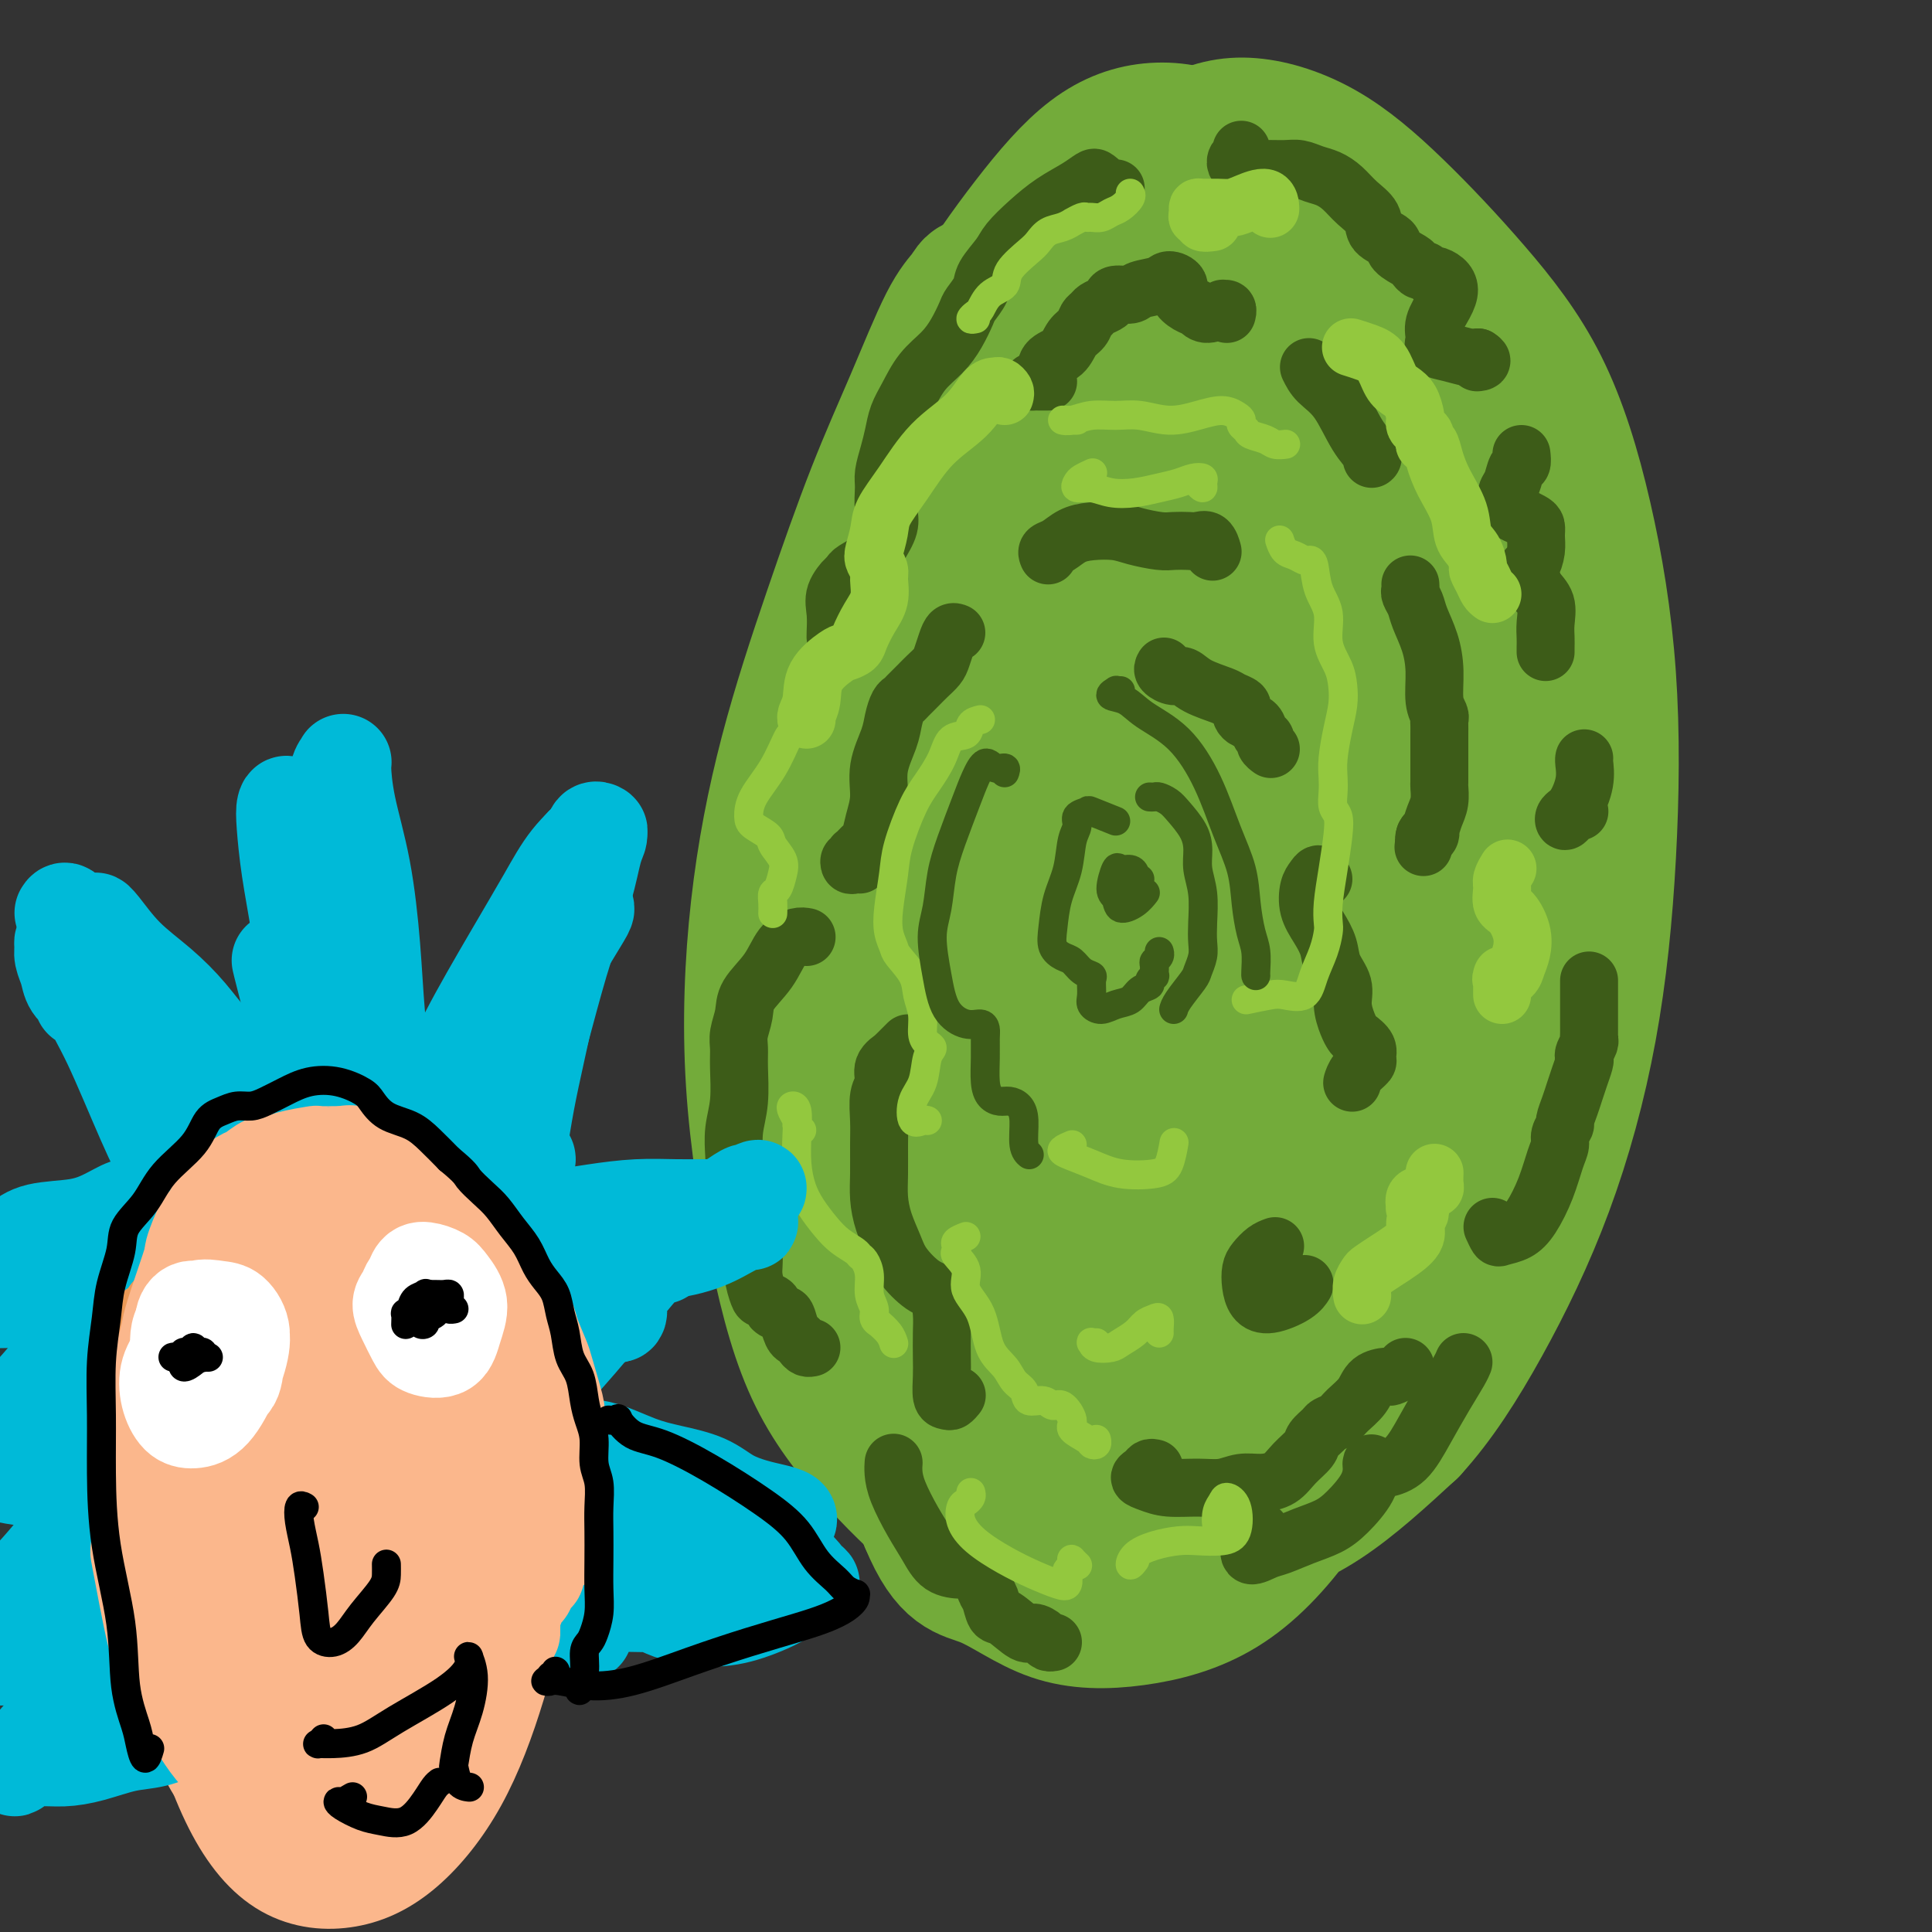 <svg viewBox='0 0 400 400' version='1.1' xmlns='http://www.w3.org/2000/svg' xmlns:xlink='http://www.w3.org/1999/xlink'><rect x="0" y="0" width="400" height="400" fill="#333333" stroke="none"/><g fill='none' stroke='#73AB3A' stroke-width='28' stroke-linecap='round' stroke-linejoin='round'><path d='M205,62c-1.119,-1.412 -2.239,-2.824 -3,-3c-0.761,-0.176 -1.165,0.885 -2,2c-0.835,1.115 -2.101,2.284 -4,6c-1.899,3.716 -4.431,9.979 -7,16c-2.569,6.021 -5.175,11.798 -8,19c-2.825,7.202 -5.868,15.827 -9,25c-3.132,9.173 -6.354,18.893 -9,29c-2.646,10.107 -4.718,20.602 -6,32c-1.282,11.398 -1.776,23.699 -1,36c0.776,12.301 2.821,24.601 5,35c2.179,10.399 4.492,18.896 8,26c3.508,7.104 8.212,12.815 13,18c4.788,5.185 9.660,9.845 15,14c5.340,4.155 11.148,7.804 17,10c5.852,2.196 11.748,2.937 17,3c5.252,0.063 9.860,-0.552 14,-3c4.140,-2.448 7.810,-6.729 12,-12c4.190,-5.271 8.898,-11.533 12,-19c3.102,-7.467 4.598,-16.139 7,-26c2.402,-9.861 5.710,-20.909 8,-33c2.290,-12.091 3.561,-25.223 4,-38c0.439,-12.777 0.047,-25.198 0,-37c-0.047,-11.802 0.250,-22.985 -1,-33c-1.250,-10.015 -4.046,-18.863 -7,-27c-2.954,-8.137 -6.066,-15.565 -9,-22c-2.934,-6.435 -5.689,-11.879 -9,-16c-3.311,-4.121 -7.176,-6.919 -11,-9c-3.824,-2.081 -7.606,-3.445 -11,-4c-3.394,-0.555 -6.398,-0.301 -10,1c-3.602,1.301 -7.801,3.651 -12,6'/><path d='M218,58c-5.234,3.162 -7.317,7.568 -10,13c-2.683,5.432 -5.964,11.889 -9,19c-3.036,7.111 -5.828,14.875 -8,24c-2.172,9.125 -3.726,19.613 -5,30c-1.274,10.387 -2.268,20.675 -3,31c-0.732,10.325 -1.202,20.686 -2,31c-0.798,10.314 -1.925,20.580 -2,30c-0.075,9.420 0.903,17.996 2,27c1.097,9.004 2.312,18.438 5,27c2.688,8.562 6.848,16.251 11,22c4.152,5.749 8.295,9.556 13,12c4.705,2.444 9.973,3.525 15,3c5.027,-0.525 9.814,-2.657 15,-6c5.186,-3.343 10.769,-7.899 16,-14c5.231,-6.101 10.108,-13.749 14,-22c3.892,-8.251 6.799,-17.105 10,-27c3.201,-9.895 6.696,-20.832 9,-32c2.304,-11.168 3.417,-22.568 4,-34c0.583,-11.432 0.635,-22.896 0,-34c-0.635,-11.104 -1.957,-21.847 -4,-32c-2.043,-10.153 -4.805,-19.716 -8,-28c-3.195,-8.284 -6.821,-15.289 -10,-22c-3.179,-6.711 -5.909,-13.129 -9,-19c-3.091,-5.871 -6.542,-11.196 -10,-16c-3.458,-4.804 -6.923,-9.089 -10,-11c-3.077,-1.911 -5.767,-1.449 -9,0c-3.233,1.449 -7.010,3.886 -10,8c-2.990,4.114 -5.193,9.907 -8,17c-2.807,7.093 -6.217,15.487 -9,24c-2.783,8.513 -4.938,17.147 -7,26c-2.062,8.853 -4.031,17.927 -6,27'/><path d='M193,132c-3.259,13.288 -4.905,20.007 -6,30c-1.095,9.993 -1.638,23.261 -1,37c0.638,13.739 2.459,27.950 5,42c2.541,14.050 5.804,27.938 9,39c3.196,11.062 6.326,19.296 10,25c3.674,5.704 7.892,8.876 12,11c4.108,2.124 8.107,3.199 13,4c4.893,0.801 10.679,1.329 16,0c5.321,-1.329 10.177,-4.514 15,-8c4.823,-3.486 9.612,-7.271 14,-13c4.388,-5.729 8.376,-13.401 12,-22c3.624,-8.599 6.883,-18.126 10,-29c3.117,-10.874 6.090,-23.096 8,-35c1.910,-11.904 2.755,-23.490 3,-35c0.245,-11.510 -0.111,-22.944 -1,-33c-0.889,-10.056 -2.312,-18.734 -5,-27c-2.688,-8.266 -6.640,-16.122 -11,-23c-4.360,-6.878 -9.128,-12.780 -14,-18c-4.872,-5.220 -9.849,-9.759 -15,-14c-5.151,-4.241 -10.477,-8.182 -16,-11c-5.523,-2.818 -11.242,-4.511 -16,-5c-4.758,-0.489 -8.554,0.226 -13,3c-4.446,2.774 -9.541,7.606 -14,14c-4.459,6.394 -8.281,14.348 -12,23c-3.719,8.652 -7.334,18.001 -10,28c-2.666,9.999 -4.383,20.647 -6,32c-1.617,11.353 -3.135,23.412 -4,36c-0.865,12.588 -1.077,25.704 -1,39c0.077,13.296 0.444,26.772 2,39c1.556,12.228 4.302,23.208 7,32c2.698,8.792 5.349,15.396 8,22'/><path d='M192,315c4.402,10.677 7.906,10.368 12,12c4.094,1.632 8.777,5.203 14,7c5.223,1.797 10.986,1.818 17,1c6.014,-0.818 12.279,-2.476 18,-6c5.721,-3.524 10.899,-8.913 16,-16c5.101,-7.087 10.126,-15.870 15,-26c4.874,-10.130 9.598,-21.606 14,-33c4.402,-11.394 8.484,-22.706 11,-35c2.516,-12.294 3.466,-25.569 4,-38c0.534,-12.431 0.651,-24.017 0,-36c-0.651,-11.983 -2.070,-24.363 -4,-35c-1.930,-10.637 -4.370,-19.531 -8,-27c-3.630,-7.469 -8.450,-13.511 -14,-18c-5.550,-4.489 -11.830,-7.423 -18,-10c-6.170,-2.577 -12.229,-4.797 -18,-6c-5.771,-1.203 -11.253,-1.390 -17,-1c-5.747,0.390 -11.759,1.358 -17,4c-5.241,2.642 -9.711,6.959 -14,13c-4.289,6.041 -8.397,13.808 -12,22c-3.603,8.192 -6.703,16.811 -9,26c-2.297,9.189 -3.792,18.950 -5,29c-1.208,10.050 -2.129,20.388 -2,31c0.129,10.612 1.307,21.496 3,33c1.693,11.504 3.900,23.628 7,35c3.100,11.372 7.093,21.993 11,31c3.907,9.007 7.726,16.398 12,23c4.274,6.602 9.002,12.413 14,16c4.998,3.587 10.268,4.951 16,6c5.732,1.049 11.928,1.782 18,1c6.072,-0.782 12.021,-3.081 18,-7c5.979,-3.919 11.990,-9.460 18,-15'/><path d='M292,296c5.523,-6.019 10.331,-13.565 15,-22c4.669,-8.435 9.200,-17.757 13,-28c3.800,-10.243 6.869,-21.406 9,-33c2.131,-11.594 3.323,-23.618 4,-36c0.677,-12.382 0.838,-25.121 0,-37c-0.838,-11.879 -2.674,-22.896 -5,-33c-2.326,-10.104 -5.142,-19.294 -9,-27c-3.858,-7.706 -8.759,-13.928 -14,-20c-5.241,-6.072 -10.824,-11.994 -16,-17c-5.176,-5.006 -9.947,-9.096 -15,-12c-5.053,-2.904 -10.389,-4.620 -15,-5c-4.611,-0.380 -8.497,0.577 -13,3c-4.503,2.423 -9.624,6.312 -14,11c-4.376,4.688 -8.008,10.176 -12,16c-3.992,5.824 -8.346,11.985 -12,18c-3.654,6.015 -6.610,11.882 -10,19c-3.390,7.118 -7.213,15.485 -10,25c-2.787,9.515 -4.537,20.179 -6,31c-1.463,10.821 -2.638,21.800 -3,33c-0.362,11.200 0.089,22.622 1,32c0.911,9.378 2.281,16.712 4,24c1.719,7.288 3.786,14.530 7,21c3.214,6.470 7.574,12.167 12,18c4.426,5.833 8.918,11.801 14,17c5.082,5.199 10.754,9.629 16,12c5.246,2.371 10.067,2.683 15,2c4.933,-0.683 9.979,-2.363 15,-6c5.021,-3.637 10.016,-9.233 15,-15c4.984,-5.767 9.957,-11.707 14,-19c4.043,-7.293 7.155,-15.941 10,-25c2.845,-9.059 5.422,-18.530 8,-28'/><path d='M310,215c3.362,-13.739 2.768,-21.586 3,-31c0.232,-9.414 1.289,-20.394 1,-31c-0.289,-10.606 -1.924,-20.839 -4,-30c-2.076,-9.161 -4.594,-17.252 -8,-25c-3.406,-7.748 -7.700,-15.154 -12,-22c-4.300,-6.846 -8.605,-13.132 -13,-19c-4.395,-5.868 -8.879,-11.317 -13,-16c-4.121,-4.683 -7.879,-8.599 -12,-11c-4.121,-2.401 -8.605,-3.288 -13,-3c-4.395,0.288 -8.701,1.750 -13,5c-4.299,3.250 -8.591,8.286 -13,14c-4.409,5.714 -8.935,12.105 -13,19c-4.065,6.895 -7.667,14.293 -11,23c-3.333,8.707 -6.395,18.724 -9,30c-2.605,11.276 -4.752,23.813 -6,37c-1.248,13.187 -1.596,27.024 -1,41c0.596,13.976 2.137,28.090 4,41c1.863,12.910 4.049,24.614 7,35c2.951,10.386 6.668,19.453 10,27c3.332,7.547 6.278,13.573 10,18c3.722,4.427 8.218,7.254 13,9c4.782,1.746 9.850,2.410 14,1c4.150,-1.410 7.382,-4.893 11,-10c3.618,-5.107 7.623,-11.838 11,-21c3.377,-9.162 6.127,-20.755 9,-33c2.873,-12.245 5.870,-25.143 8,-39c2.130,-13.857 3.394,-28.674 5,-43c1.606,-14.326 3.554,-28.159 5,-41c1.446,-12.841 2.389,-24.688 3,-35c0.611,-10.312 0.889,-19.089 0,-26c-0.889,-6.911 -2.944,-11.955 -5,-17'/><path d='M278,62c-1.842,-4.197 -3.948,-6.189 -7,-7c-3.052,-0.811 -7.050,-0.440 -11,1c-3.950,1.440 -7.851,3.948 -12,8c-4.149,4.052 -8.546,9.646 -13,16c-4.454,6.354 -8.966,13.467 -13,22c-4.034,8.533 -7.589,18.485 -10,31c-2.411,12.515 -3.676,27.594 -4,41c-0.324,13.406 0.293,25.138 2,35c1.707,9.862 4.504,17.854 7,24c2.496,6.146 4.690,10.446 7,13c2.310,2.554 4.734,3.361 7,4c2.266,0.639 4.374,1.111 6,-1c1.626,-2.111 2.770,-6.806 4,-12c1.230,-5.194 2.545,-10.888 3,-18c0.455,-7.112 0.048,-15.641 0,-26c-0.048,-10.359 0.261,-22.547 0,-34c-0.261,-11.453 -1.094,-22.169 -2,-32c-0.906,-9.831 -1.887,-18.775 -3,-26c-1.113,-7.225 -2.359,-12.730 -4,-16c-1.641,-3.270 -3.677,-4.307 -6,-4c-2.323,0.307 -4.933,1.956 -7,7c-2.067,5.044 -3.590,13.482 -6,23c-2.410,9.518 -5.705,20.117 -8,33c-2.295,12.883 -3.589,28.052 -4,45c-0.411,16.948 0.060,35.676 2,52c1.940,16.324 5.350,30.244 8,42c2.650,11.756 4.542,21.349 6,29c1.458,7.651 2.484,13.360 4,17c1.516,3.640 3.524,5.211 5,5c1.476,-0.211 2.422,-2.203 3,-9c0.578,-6.797 0.789,-18.398 1,-30'/><path d='M233,295c0.962,-12.106 1.368,-22.872 2,-36c0.632,-13.128 1.490,-28.617 3,-44c1.510,-15.383 3.670,-30.660 6,-44c2.330,-13.340 4.828,-24.744 7,-35c2.172,-10.256 4.017,-19.363 5,-27c0.983,-7.637 1.104,-13.804 1,-17c-0.104,-3.196 -0.435,-3.423 -2,-3c-1.565,0.423 -4.366,1.494 -8,4c-3.634,2.506 -8.101,6.448 -11,10c-2.899,3.552 -4.229,6.716 -7,11c-2.771,4.284 -6.983,9.690 -10,17c-3.017,7.310 -4.840,16.523 -6,28c-1.160,11.477 -1.656,25.216 -1,38c0.656,12.784 2.466,24.612 5,34c2.534,9.388 5.794,16.338 9,20c3.206,3.662 6.358,4.038 9,3c2.642,-1.038 4.775,-3.489 8,-8c3.225,-4.511 7.543,-11.083 10,-18c2.457,-6.917 3.052,-14.181 5,-23c1.948,-8.819 5.250,-19.195 7,-31c1.750,-11.805 1.950,-25.041 2,-38c0.050,-12.959 -0.048,-25.643 0,-37c0.048,-11.357 0.242,-21.387 -1,-29c-1.242,-7.613 -3.922,-12.810 -6,-15c-2.078,-2.190 -3.555,-1.372 -7,1c-3.445,2.372 -8.856,6.298 -13,14c-4.144,7.702 -7.019,19.180 -10,30c-2.981,10.820 -6.067,20.983 -8,33c-1.933,12.017 -2.713,25.889 -2,39c0.713,13.111 2.918,25.460 5,34c2.082,8.540 4.041,13.270 6,18'/><path d='M231,224c2.380,9.010 2.831,5.534 4,4c1.169,-1.534 3.057,-1.128 5,-4c1.943,-2.872 3.939,-9.023 6,-16c2.061,-6.977 4.185,-14.780 6,-24c1.815,-9.220 3.322,-19.857 5,-31c1.678,-11.143 3.528,-22.792 5,-32c1.472,-9.208 2.564,-15.975 2,-20c-0.564,-4.025 -2.786,-5.308 -5,-5c-2.214,0.308 -4.420,2.206 -8,6c-3.580,3.794 -8.534,9.484 -13,16c-4.466,6.516 -8.442,13.858 -12,22c-3.558,8.142 -6.696,17.083 -9,26c-2.304,8.917 -3.772,17.811 -4,27c-0.228,9.189 0.786,18.675 2,24c1.214,5.325 2.629,6.489 4,7c1.371,0.511 2.700,0.369 4,-2c1.300,-2.369 2.572,-6.963 4,-12c1.428,-5.037 3.013,-10.515 4,-17c0.987,-6.485 1.375,-13.978 2,-24c0.625,-10.022 1.488,-22.574 2,-32c0.512,-9.426 0.673,-15.727 1,-18c0.327,-2.273 0.820,-0.518 1,4c0.180,4.518 0.048,11.799 0,21c-0.048,9.201 -0.013,20.323 0,26c0.013,5.677 0.004,5.908 0,6c-0.004,0.092 -0.002,0.046 0,0'/></g>
<g fill='none' stroke='#3D5C18' stroke-width='12' stroke-linecap='round' stroke-linejoin='round'><path d='M257,31c0.108,0.342 0.217,0.684 0,1c-0.217,0.316 -0.758,0.606 -1,1c-0.242,0.394 -0.185,0.890 0,1c0.185,0.110 0.500,-0.168 1,0c0.500,0.168 1.187,0.780 2,1c0.813,0.220 1.754,0.047 3,0c1.246,-0.047 2.798,0.031 4,0c1.202,-0.031 2.053,-0.171 3,0c0.947,0.171 1.988,0.653 3,1c1.012,0.347 1.995,0.558 3,1c1.005,0.442 2.032,1.116 3,2c0.968,0.884 1.878,1.980 3,3c1.122,1.020 2.455,1.965 3,3c0.545,1.035 0.303,2.161 1,3c0.697,0.839 2.333,1.392 3,2c0.667,0.608 0.364,1.272 1,2c0.636,0.728 2.212,1.519 3,2c0.788,0.481 0.788,0.650 1,1c0.212,0.350 0.638,0.881 1,1c0.362,0.119 0.662,-0.173 1,0c0.338,0.173 0.716,0.811 1,1c0.284,0.189 0.475,-0.070 1,0c0.525,0.070 1.385,0.469 2,1c0.615,0.531 0.986,1.193 1,2c0.014,0.807 -0.328,1.760 -1,3c-0.672,1.240 -1.673,2.767 -2,4c-0.327,1.233 0.020,2.173 0,3c-0.020,0.827 -0.407,1.541 0,2c0.407,0.459 1.610,0.662 3,1c1.390,0.338 2.969,0.811 4,1c1.031,0.189 1.516,0.095 2,0'/><path d='M306,74c1.400,0.844 0.400,0.956 0,1c-0.400,0.044 -0.200,0.022 0,0'/><path d='M315,94c0.091,0.811 0.182,1.621 0,2c-0.182,0.379 -0.638,0.325 -1,1c-0.362,0.675 -0.631,2.079 -1,3c-0.369,0.921 -0.839,1.360 -1,2c-0.161,0.640 -0.012,1.481 0,2c0.012,0.519 -0.112,0.716 0,1c0.112,0.284 0.461,0.656 1,1c0.539,0.344 1.270,0.661 2,1c0.730,0.339 1.461,0.701 2,1c0.539,0.299 0.887,0.537 1,1c0.113,0.463 -0.009,1.151 0,2c0.009,0.849 0.149,1.858 0,3c-0.149,1.142 -0.588,2.417 -1,3c-0.412,0.583 -0.796,0.476 -1,1c-0.204,0.524 -0.226,1.680 0,2c0.226,0.320 0.702,-0.196 1,0c0.298,0.196 0.420,1.103 1,2c0.580,0.897 1.620,1.785 2,3c0.380,1.215 0.102,2.756 0,4c-0.102,1.244 -0.027,2.189 0,3c0.027,0.811 0.007,1.488 0,2c-0.007,0.512 -0.002,0.861 0,1c0.002,0.139 0.001,0.070 0,0'/><path d='M231,39c-0.725,-0.023 -1.450,-0.046 -2,0c-0.550,0.046 -0.925,0.161 -1,0c-0.075,-0.161 0.151,-0.599 0,-1c-0.151,-0.401 -0.679,-0.765 -1,-1c-0.321,-0.235 -0.436,-0.341 -1,0c-0.564,0.341 -1.578,1.129 -3,2c-1.422,0.871 -3.253,1.826 -5,3c-1.747,1.174 -3.408,2.568 -5,4c-1.592,1.432 -3.113,2.902 -4,4c-0.887,1.098 -1.140,1.826 -2,3c-0.860,1.174 -2.327,2.796 -3,4c-0.673,1.204 -0.552,1.991 -1,3c-0.448,1.009 -1.463,2.239 -2,3c-0.537,0.761 -0.594,1.053 -1,2c-0.406,0.947 -1.159,2.549 -2,4c-0.841,1.451 -1.769,2.751 -3,4c-1.231,1.249 -2.763,2.448 -4,4c-1.237,1.552 -2.178,3.459 -3,5c-0.822,1.541 -1.527,2.718 -2,4c-0.473,1.282 -0.716,2.670 -1,4c-0.284,1.330 -0.608,2.601 -1,4c-0.392,1.399 -0.852,2.927 -1,4c-0.148,1.073 0.014,1.693 0,3c-0.014,1.307 -0.206,3.301 0,4c0.206,0.699 0.811,0.102 1,0c0.189,-0.102 -0.037,0.291 0,1c0.037,0.709 0.336,1.734 0,3c-0.336,1.266 -1.306,2.772 -2,4c-0.694,1.228 -1.110,2.177 -2,3c-0.890,0.823 -2.254,1.521 -3,2c-0.746,0.479 -0.873,0.740 -1,1'/><path d='M176,119c-1.343,1.640 -0.700,0.741 -1,1c-0.300,0.259 -1.545,1.677 -2,3c-0.455,1.323 -0.122,2.550 0,4c0.122,1.450 0.033,3.121 0,4c-0.033,0.879 -0.009,0.965 0,1c0.009,0.035 0.005,0.017 0,0'/><path d='M167,194c-0.566,-0.109 -1.131,-0.217 -2,0c-0.869,0.217 -2.040,0.761 -3,2c-0.960,1.239 -1.707,3.174 -3,5c-1.293,1.826 -3.131,3.542 -4,5c-0.869,1.458 -0.768,2.657 -1,4c-0.232,1.343 -0.798,2.829 -1,4c-0.202,1.171 -0.040,2.025 0,3c0.040,0.975 -0.042,2.069 0,4c0.042,1.931 0.207,4.698 0,7c-0.207,2.302 -0.786,4.137 -1,6c-0.214,1.863 -0.064,3.752 0,5c0.064,1.248 0.040,1.855 0,3c-0.040,1.145 -0.098,2.826 0,4c0.098,1.174 0.351,1.839 1,3c0.649,1.161 1.694,2.819 2,4c0.306,1.181 -0.127,1.885 0,3c0.127,1.115 0.812,2.642 1,4c0.188,1.358 -0.123,2.549 0,4c0.123,1.451 0.681,3.163 1,4c0.319,0.837 0.400,0.800 1,1c0.600,0.200 1.719,0.639 2,1c0.281,0.361 -0.276,0.646 0,1c0.276,0.354 1.383,0.777 2,1c0.617,0.223 0.742,0.246 1,1c0.258,0.754 0.647,2.241 1,3c0.353,0.759 0.669,0.792 1,1c0.331,0.208 0.676,0.592 1,1c0.324,0.408 0.626,0.841 1,1c0.374,0.159 0.821,0.046 1,0c0.179,-0.046 0.089,-0.023 0,0'/><path d='M185,303c0.011,-0.145 0.023,-0.290 0,0c-0.023,0.290 -0.079,1.016 0,2c0.079,0.984 0.294,2.225 1,4c0.706,1.775 1.904,4.083 3,6c1.096,1.917 2.090,3.443 3,5c0.910,1.557 1.735,3.145 3,4c1.265,0.855 2.969,0.976 4,1c1.031,0.024 1.389,-0.049 2,0c0.611,0.049 1.474,0.220 2,1c0.526,0.780 0.715,2.168 1,3c0.285,0.832 0.667,1.108 1,2c0.333,0.892 0.618,2.399 1,3c0.382,0.601 0.862,0.294 2,1c1.138,0.706 2.936,2.424 4,3c1.064,0.576 1.396,0.011 2,0c0.604,-0.011 1.482,0.533 2,1c0.518,0.467 0.678,0.856 1,1c0.322,0.144 0.806,0.041 1,0c0.194,-0.041 0.097,-0.021 0,0'/><path d='M261,317c-0.330,0.800 -0.659,1.599 -1,2c-0.341,0.401 -0.693,0.403 -1,1c-0.307,0.597 -0.568,1.790 0,2c0.568,0.210 1.963,-0.564 3,-1c1.037,-0.436 1.714,-0.535 3,-1c1.286,-0.465 3.182,-1.298 5,-2c1.818,-0.702 3.558,-1.275 5,-2c1.442,-0.725 2.585,-1.602 4,-3c1.415,-1.398 3.101,-3.316 4,-5c0.899,-1.684 1.009,-3.134 1,-4c-0.009,-0.866 -0.138,-1.149 0,-1c0.138,0.149 0.543,0.729 1,1c0.457,0.271 0.966,0.231 2,0c1.034,-0.231 2.592,-0.654 4,-2c1.408,-1.346 2.664,-3.615 4,-6c1.336,-2.385 2.750,-4.887 4,-7c1.250,-2.113 2.337,-3.838 3,-5c0.663,-1.162 0.904,-1.761 1,-2c0.096,-0.239 0.048,-0.120 0,0'/><path d='M292,121c0.026,0.354 0.052,0.708 0,1c-0.052,0.292 -0.182,0.523 0,1c0.182,0.477 0.675,1.202 1,2c0.325,0.798 0.483,1.671 1,3c0.517,1.329 1.392,3.116 2,5c0.608,1.884 0.947,3.866 1,6c0.053,2.134 -0.182,4.419 0,6c0.182,1.581 0.781,2.456 1,3c0.219,0.544 0.059,0.757 0,1c-0.059,0.243 -0.016,0.517 0,1c0.016,0.483 0.004,1.174 0,2c-0.004,0.826 -0.000,1.785 0,3c0.000,1.215 -0.003,2.684 0,4c0.003,1.316 0.012,2.477 0,3c-0.012,0.523 -0.045,0.407 0,1c0.045,0.593 0.169,1.894 0,3c-0.169,1.106 -0.630,2.019 -1,3c-0.370,0.981 -0.648,2.032 -1,3c-0.352,0.968 -0.777,1.853 -1,2c-0.223,0.147 -0.245,-0.445 0,-1c0.245,-0.555 0.758,-1.072 1,-1c0.242,0.072 0.212,0.735 0,1c-0.212,0.265 -0.606,0.133 -1,0'/><path d='M295,173c-0.500,4.167 -0.250,2.083 0,0'/><path d='M178,179c-0.317,-0.033 -0.635,-0.066 -1,0c-0.365,0.066 -0.779,0.230 -1,0c-0.221,-0.230 -0.249,-0.854 0,-1c0.249,-0.146 0.774,0.184 1,0c0.226,-0.184 0.154,-0.884 0,-1c-0.154,-0.116 -0.391,0.351 0,0c0.391,-0.351 1.409,-1.519 2,-2c0.591,-0.481 0.753,-0.274 1,-1c0.247,-0.726 0.577,-2.385 1,-4c0.423,-1.615 0.939,-3.186 1,-5c0.061,-1.814 -0.334,-3.873 0,-6c0.334,-2.127 1.398,-4.323 2,-6c0.602,-1.677 0.742,-2.833 1,-4c0.258,-1.167 0.635,-2.343 1,-3c0.365,-0.657 0.717,-0.795 1,-1c0.283,-0.205 0.495,-0.477 1,-1c0.505,-0.523 1.301,-1.298 2,-2c0.699,-0.702 1.300,-1.330 2,-2c0.700,-0.670 1.498,-1.381 2,-2c0.502,-0.619 0.709,-1.147 1,-2c0.291,-0.853 0.666,-2.033 1,-3c0.334,-0.967 0.628,-1.722 1,-2c0.372,-0.278 0.820,-0.079 1,0c0.180,0.079 0.090,0.040 0,0'/><path d='M217,79c-0.336,-0.001 -0.671,-0.001 -1,0c-0.329,0.001 -0.651,0.004 -1,0c-0.349,-0.004 -0.725,-0.016 -1,0c-0.275,0.016 -0.450,0.061 0,0c0.450,-0.061 1.525,-0.229 2,-1c0.475,-0.771 0.351,-2.147 1,-3c0.649,-0.853 2.072,-1.184 3,-2c0.928,-0.816 1.361,-2.116 2,-3c0.639,-0.884 1.484,-1.350 2,-2c0.516,-0.650 0.702,-1.483 1,-2c0.298,-0.517 0.708,-0.717 1,-1c0.292,-0.283 0.467,-0.649 1,-1c0.533,-0.351 1.425,-0.685 2,-1c0.575,-0.315 0.833,-0.609 1,-1c0.167,-0.391 0.243,-0.880 1,-1c0.757,-0.120 2.197,0.128 3,0c0.803,-0.128 0.970,-0.631 2,-1c1.030,-0.369 2.923,-0.603 4,-1c1.077,-0.397 1.339,-0.955 2,-1c0.661,-0.045 1.723,0.424 2,1c0.277,0.576 -0.229,1.261 0,2c0.229,0.739 1.195,1.533 2,2c0.805,0.467 1.449,0.608 2,1c0.551,0.392 1.009,1.037 2,1c0.991,-0.037 2.514,-0.756 3,-1c0.486,-0.244 -0.066,-0.014 0,0c0.066,0.014 0.748,-0.189 1,0c0.252,0.189 0.072,0.768 0,1c-0.072,0.232 -0.036,0.116 0,0'/><path d='M271,76c0.489,0.997 0.979,1.994 2,3c1.021,1.006 2.575,2.021 4,4c1.425,1.979 2.722,4.922 4,7c1.278,2.078 2.536,3.290 3,4c0.464,0.710 0.132,0.917 0,1c-0.132,0.083 -0.066,0.041 0,0'/><path d='M217,115c-0.159,-0.362 -0.317,-0.725 0,-1c0.317,-0.275 1.111,-0.463 2,-1c0.889,-0.537 1.873,-1.422 3,-2c1.127,-0.578 2.398,-0.848 4,-1c1.602,-0.152 3.535,-0.184 5,0c1.465,0.184 2.461,0.586 4,1c1.539,0.414 3.620,0.841 5,1c1.380,0.159 2.058,0.050 3,0c0.942,-0.050 2.147,-0.041 3,0c0.853,0.041 1.352,0.114 2,0c0.648,-0.114 1.444,-0.415 2,0c0.556,0.415 0.873,1.547 1,2c0.127,0.453 0.063,0.226 0,0'/><path d='M188,216c-0.715,0.721 -1.430,1.442 -2,2c-0.570,0.558 -0.994,0.952 -1,1c-0.006,0.048 0.405,-0.249 0,0c-0.405,0.249 -1.625,1.043 -2,2c-0.375,0.957 0.096,2.075 0,3c-0.096,0.925 -0.758,1.656 -1,3c-0.242,1.344 -0.063,3.299 0,5c0.063,1.701 0.009,3.147 0,5c-0.009,1.853 0.026,4.112 0,6c-0.026,1.888 -0.114,3.406 0,5c0.114,1.594 0.429,3.265 1,5c0.571,1.735 1.396,3.535 2,5c0.604,1.465 0.985,2.596 2,4c1.015,1.404 2.664,3.082 4,4c1.336,0.918 2.358,1.077 3,2c0.642,0.923 0.903,2.612 1,4c0.097,1.388 0.029,2.477 0,4c-0.029,1.523 -0.019,3.481 0,5c0.019,1.519 0.047,2.599 0,4c-0.047,1.401 -0.170,3.121 0,4c0.170,0.879 0.633,0.916 1,1c0.367,0.084 0.637,0.215 1,0c0.363,-0.215 0.818,-0.776 1,-1c0.182,-0.224 0.091,-0.112 0,0'/><path d='M239,304c-0.350,-0.089 -0.700,-0.178 -1,0c-0.300,0.178 -0.549,0.622 -1,1c-0.451,0.378 -1.104,0.691 -1,1c0.104,0.309 0.964,0.615 2,1c1.036,0.385 2.247,0.850 4,1c1.753,0.150 4.048,-0.014 6,0c1.952,0.014 3.561,0.205 5,0c1.439,-0.205 2.708,-0.807 4,-1c1.292,-0.193 2.607,0.023 4,0c1.393,-0.023 2.864,-0.286 4,-1c1.136,-0.714 1.939,-1.879 3,-3c1.061,-1.121 2.382,-2.198 3,-3c0.618,-0.802 0.535,-1.331 1,-2c0.465,-0.669 1.480,-1.480 2,-2c0.520,-0.520 0.547,-0.748 1,-1c0.453,-0.252 1.334,-0.527 2,-1c0.666,-0.473 1.119,-1.145 2,-2c0.881,-0.855 2.190,-1.892 3,-3c0.810,-1.108 1.121,-2.287 2,-3c0.879,-0.713 2.327,-0.962 3,-1c0.673,-0.038 0.572,0.134 1,0c0.428,-0.134 1.384,-0.575 2,-1c0.616,-0.425 0.890,-0.836 1,-1c0.110,-0.164 0.055,-0.082 0,0'/><path d='M309,254c0.382,0.829 0.763,1.659 1,2c0.237,0.341 0.329,0.194 1,0c0.671,-0.194 1.921,-0.436 3,-1c1.079,-0.564 1.987,-1.449 3,-3c1.013,-1.551 2.132,-3.768 3,-6c0.868,-2.232 1.486,-4.480 2,-6c0.514,-1.520 0.925,-2.311 1,-3c0.075,-0.689 -0.187,-1.276 0,-2c0.187,-0.724 0.823,-1.586 1,-2c0.177,-0.414 -0.107,-0.380 0,-1c0.107,-0.620 0.603,-1.892 1,-3c0.397,-1.108 0.694,-2.050 1,-3c0.306,-0.950 0.622,-1.907 1,-3c0.378,-1.093 0.819,-2.321 1,-3c0.181,-0.679 0.101,-0.810 0,-1c-0.101,-0.190 -0.223,-0.438 0,-1c0.223,-0.562 0.792,-1.436 1,-2c0.208,-0.564 0.056,-0.816 0,-1c-0.056,-0.184 -0.015,-0.298 0,-1c0.015,-0.702 0.004,-1.992 0,-3c-0.004,-1.008 -0.001,-1.734 0,-3c0.001,-1.266 0.000,-3.072 0,-4c-0.000,-0.928 -0.000,-0.980 0,-1c0.000,-0.020 0.000,-0.010 0,0'/><path d='M327,168c-0.337,-0.077 -0.673,-0.154 -1,0c-0.327,0.154 -0.644,0.538 -1,1c-0.356,0.462 -0.750,1.003 -1,1c-0.250,-0.003 -0.354,-0.551 0,-1c0.354,-0.449 1.167,-0.800 2,-2c0.833,-1.200 1.687,-3.250 2,-5c0.313,-1.750 0.084,-3.202 0,-4c-0.084,-0.798 -0.024,-0.942 0,-1c0.024,-0.058 0.012,-0.029 0,0'/><path d='M241,138c-0.180,0.297 -0.360,0.594 0,1c0.360,0.406 1.261,0.921 2,1c0.739,0.079 1.316,-0.277 2,0c0.684,0.277 1.476,1.188 3,2c1.524,0.812 3.781,1.527 5,2c1.219,0.473 1.400,0.704 2,1c0.600,0.296 1.618,0.656 2,1c0.382,0.344 0.130,0.673 0,1c-0.130,0.327 -0.136,0.651 0,1c0.136,0.349 0.414,0.723 1,1c0.586,0.277 1.481,0.456 2,1c0.519,0.544 0.661,1.452 1,2c0.339,0.548 0.874,0.734 1,1c0.126,0.266 -0.158,0.610 0,1c0.158,0.390 0.760,0.826 1,1c0.240,0.174 0.120,0.087 0,0'/><path d='M274,182c-0.336,-0.501 -0.673,-1.002 -1,-1c-0.327,0.002 -0.645,0.506 -1,1c-0.355,0.494 -0.749,0.978 -1,2c-0.251,1.022 -0.361,2.583 0,4c0.361,1.417 1.192,2.689 2,4c0.808,1.311 1.592,2.662 2,4c0.408,1.338 0.438,2.663 1,4c0.562,1.337 1.655,2.686 2,4c0.345,1.314 -0.058,2.592 0,4c0.058,1.408 0.575,2.944 1,4c0.425,1.056 0.757,1.630 1,2c0.243,0.370 0.398,0.535 1,1c0.602,0.465 1.650,1.228 2,2c0.350,0.772 0.003,1.552 0,2c-0.003,0.448 0.339,0.565 0,1c-0.339,0.435 -1.359,1.189 -2,2c-0.641,0.811 -0.903,1.680 -1,2c-0.097,0.320 -0.028,0.091 0,0c0.028,-0.091 0.014,-0.046 0,0'/><path d='M264,258c-0.648,0.238 -1.296,0.476 -2,1c-0.704,0.524 -1.464,1.333 -2,2c-0.536,0.667 -0.849,1.192 -1,2c-0.151,0.808 -0.142,1.897 0,3c0.142,1.103 0.417,2.218 1,3c0.583,0.782 1.476,1.230 3,1c1.524,-0.230 3.680,-1.139 5,-2c1.320,-0.861 1.806,-1.675 2,-2c0.194,-0.325 0.097,-0.163 0,0'/></g>
<g fill='none' stroke='#93C83E' stroke-width='12' stroke-linecap='round' stroke-linejoin='round'><path d='M282,268c0.027,0.170 0.055,0.341 0,0c-0.055,-0.341 -0.192,-1.193 0,-2c0.192,-0.807 0.715,-1.570 1,-2c0.285,-0.430 0.334,-0.527 1,-1c0.666,-0.473 1.949,-1.320 3,-2c1.051,-0.680 1.871,-1.192 3,-2c1.129,-0.808 2.566,-1.914 3,-3c0.434,-1.086 -0.134,-2.154 0,-3c0.134,-0.846 0.971,-1.469 1,-2c0.029,-0.531 -0.750,-0.969 -1,-1c-0.250,-0.031 0.028,0.346 0,0c-0.028,-0.346 -0.361,-1.415 0,-2c0.361,-0.585 1.417,-0.686 2,-1c0.583,-0.314 0.692,-0.841 1,-1c0.308,-0.159 0.815,0.050 1,0c0.185,-0.050 0.050,-0.360 0,-1c-0.050,-0.640 -0.014,-1.612 0,-2c0.014,-0.388 0.007,-0.194 0,0'/><path d='M311,206c-0.001,-1.152 -0.002,-2.304 0,-3c0.002,-0.696 0.007,-0.935 0,-1c-0.007,-0.065 -0.027,0.044 0,0c0.027,-0.044 0.102,-0.241 0,0c-0.102,0.241 -0.380,0.918 0,1c0.380,0.082 1.417,-0.433 2,-1c0.583,-0.567 0.713,-1.186 1,-2c0.287,-0.814 0.732,-1.821 1,-3c0.268,-1.179 0.358,-2.528 0,-4c-0.358,-1.472 -1.164,-3.067 -2,-4c-0.836,-0.933 -1.702,-1.203 -2,-2c-0.298,-0.797 -0.028,-2.121 0,-3c0.028,-0.879 -0.185,-1.314 0,-2c0.185,-0.686 0.767,-1.625 1,-2c0.233,-0.375 0.116,-0.188 0,0'/><path d='M309,123c-0.341,-0.254 -0.682,-0.508 -1,-1c-0.318,-0.492 -0.614,-1.221 -1,-2c-0.386,-0.779 -0.861,-1.606 -1,-2c-0.139,-0.394 0.058,-0.355 0,-1c-0.058,-0.645 -0.373,-1.975 -1,-3c-0.627,-1.025 -1.568,-1.747 -2,-3c-0.432,-1.253 -0.354,-3.039 -1,-5c-0.646,-1.961 -2.016,-4.098 -3,-6c-0.984,-1.902 -1.584,-3.570 -2,-5c-0.416,-1.430 -0.650,-2.621 -1,-3c-0.350,-0.379 -0.815,0.053 -1,0c-0.185,-0.053 -0.088,-0.592 0,-1c0.088,-0.408 0.168,-0.685 0,-1c-0.168,-0.315 -0.583,-0.668 -1,-1c-0.417,-0.332 -0.836,-0.642 -1,-1c-0.164,-0.358 -0.075,-0.765 0,-1c0.075,-0.235 0.134,-0.297 0,-1c-0.134,-0.703 -0.461,-2.048 -1,-3c-0.539,-0.952 -1.290,-1.513 -2,-2c-0.710,-0.487 -1.378,-0.901 -2,-2c-0.622,-1.099 -1.198,-2.882 -2,-4c-0.802,-1.118 -1.831,-1.570 -3,-2c-1.169,-0.430 -2.477,-0.837 -3,-1c-0.523,-0.163 -0.262,-0.081 0,0'/><path d='M251,46c-0.876,0.119 -1.752,0.238 -2,0c-0.248,-0.238 0.131,-0.834 0,-1c-0.131,-0.166 -0.772,0.099 -1,0c-0.228,-0.099 -0.041,-0.562 0,-1c0.041,-0.438 -0.062,-0.852 0,-1c0.062,-0.148 0.290,-0.031 1,0c0.710,0.031 1.903,-0.023 3,0c1.097,0.023 2.098,0.122 3,0c0.902,-0.122 1.706,-0.463 3,-1c1.294,-0.537 3.079,-1.268 4,-1c0.921,0.268 0.979,1.534 1,2c0.021,0.466 0.006,0.133 0,0c-0.006,-0.133 -0.003,-0.067 0,0'/><path d='M208,82c0.094,-0.309 0.188,-0.618 0,-1c-0.188,-0.382 -0.656,-0.836 -1,-1c-0.344,-0.164 -0.562,-0.037 -1,0c-0.438,0.037 -1.095,-0.017 -2,1c-0.905,1.017 -2.060,3.103 -4,5c-1.940,1.897 -4.667,3.604 -7,6c-2.333,2.396 -4.272,5.481 -6,8c-1.728,2.519 -3.244,4.471 -4,6c-0.756,1.529 -0.753,2.635 -1,4c-0.247,1.365 -0.744,2.991 -1,4c-0.256,1.009 -0.270,1.403 0,2c0.270,0.597 0.826,1.399 1,2c0.174,0.601 -0.032,1.001 0,2c0.032,0.999 0.303,2.597 0,4c-0.303,1.403 -1.181,2.611 -2,4c-0.819,1.389 -1.579,2.957 -2,4c-0.421,1.043 -0.504,1.560 -1,2c-0.496,0.440 -1.405,0.804 -2,1c-0.595,0.196 -0.878,0.224 -2,1c-1.122,0.776 -3.085,2.299 -4,4c-0.915,1.701 -0.781,3.580 -1,5c-0.219,1.420 -0.790,2.382 -1,3c-0.210,0.618 -0.060,0.891 0,1c0.060,0.109 0.030,0.055 0,0'/></g>
<g fill='none' stroke='#93C83E' stroke-width='6' stroke-linecap='round' stroke-linejoin='round'><path d='M165,151c-0.370,0.450 -0.740,0.901 -1,1c-0.260,0.099 -0.408,-0.153 -1,1c-0.592,1.153 -1.626,3.713 -3,6c-1.374,2.287 -3.088,4.303 -4,6c-0.912,1.697 -1.022,3.077 -1,4c0.022,0.923 0.175,1.391 1,2c0.825,0.609 2.324,1.361 3,2c0.676,0.639 0.531,1.165 1,2c0.469,0.835 1.551,1.981 2,3c0.449,1.019 0.264,1.913 0,3c-0.264,1.087 -0.607,2.368 -1,3c-0.393,0.632 -0.837,0.614 -1,1c-0.163,0.386 -0.044,1.176 0,2c0.044,0.824 0.012,1.683 0,2c-0.012,0.317 -0.003,0.090 0,0c0.003,-0.090 0.002,-0.045 0,0'/><path d='M166,234c-0.451,-0.362 -0.902,-0.724 -1,-1c-0.098,-0.276 0.156,-0.466 0,-1c-0.156,-0.534 -0.722,-1.410 -1,-2c-0.278,-0.590 -0.268,-0.892 0,-1c0.268,-0.108 0.795,-0.021 1,1c0.205,1.021 0.088,2.976 0,5c-0.088,2.024 -0.148,4.117 0,6c0.148,1.883 0.505,3.555 1,5c0.495,1.445 1.127,2.664 2,4c0.873,1.336 1.988,2.790 3,4c1.012,1.210 1.921,2.174 3,3c1.079,0.826 2.326,1.512 3,2c0.674,0.488 0.773,0.778 1,1c0.227,0.222 0.581,0.378 1,1c0.419,0.622 0.901,1.712 1,3c0.099,1.288 -0.185,2.774 0,4c0.185,1.226 0.841,2.190 1,3c0.159,0.810 -0.178,1.464 0,2c0.178,0.536 0.871,0.953 1,1c0.129,0.047 -0.306,-0.276 0,0c0.306,0.276 1.352,1.151 2,2c0.648,0.849 0.900,1.671 1,2c0.100,0.329 0.050,0.164 0,0'/><path d='M201,309c0.087,0.322 0.173,0.644 0,1c-0.173,0.356 -0.607,0.745 -1,1c-0.393,0.255 -0.746,0.375 -1,1c-0.254,0.625 -0.409,1.754 0,3c0.409,1.246 1.381,2.609 3,4c1.619,1.391 3.884,2.811 6,4c2.116,1.189 4.083,2.148 6,3c1.917,0.852 3.785,1.599 5,2c1.215,0.401 1.776,0.458 2,0c0.224,-0.458 0.112,-1.430 0,-2c-0.112,-0.570 -0.222,-0.737 0,-1c0.222,-0.263 0.778,-0.620 1,-1c0.222,-0.380 0.111,-0.782 0,-1c-0.111,-0.218 -0.222,-0.251 0,0c0.222,0.251 0.778,0.786 1,1c0.222,0.214 0.111,0.107 0,0'/><path d='M235,323c-0.449,0.596 -0.898,1.193 -1,1c-0.102,-0.193 0.142,-1.175 1,-2c0.858,-0.825 2.328,-1.492 4,-2c1.672,-0.508 3.546,-0.857 5,-1c1.454,-0.143 2.488,-0.081 4,0c1.512,0.081 3.502,0.182 5,0c1.498,-0.182 2.503,-0.647 3,-2c0.497,-1.353 0.486,-3.596 0,-5c-0.486,-1.404 -1.447,-1.970 -2,-2c-0.553,-0.030 -0.698,0.475 -1,1c-0.302,0.525 -0.761,1.068 -1,2c-0.239,0.932 -0.257,2.251 0,3c0.257,0.749 0.788,0.928 1,1c0.212,0.072 0.106,0.036 0,0'/><path d='M258,207c1.882,-0.399 3.765,-0.798 5,-1c1.235,-0.202 1.823,-0.208 3,0c1.177,0.208 2.942,0.629 4,0c1.058,-0.629 1.407,-2.308 2,-4c0.593,-1.692 1.430,-3.398 2,-5c0.570,-1.602 0.874,-3.099 1,-4c0.126,-0.901 0.073,-1.204 0,-2c-0.073,-0.796 -0.167,-2.085 0,-4c0.167,-1.915 0.595,-4.455 1,-7c0.405,-2.545 0.788,-5.093 1,-7c0.212,-1.907 0.252,-3.172 0,-4c-0.252,-0.828 -0.797,-1.217 -1,-2c-0.203,-0.783 -0.065,-1.959 0,-3c0.065,-1.041 0.056,-1.948 0,-3c-0.056,-1.052 -0.160,-2.251 0,-4c0.160,-1.749 0.585,-4.048 1,-6c0.415,-1.952 0.821,-3.557 1,-5c0.179,-1.443 0.132,-2.723 0,-4c-0.132,-1.277 -0.350,-2.552 -1,-4c-0.650,-1.448 -1.732,-3.068 -2,-5c-0.268,-1.932 0.280,-4.177 0,-6c-0.280,-1.823 -1.387,-3.224 -2,-5c-0.613,-1.776 -0.731,-3.928 -1,-5c-0.269,-1.072 -0.689,-1.065 -1,-1c-0.311,0.065 -0.514,0.189 -1,0c-0.486,-0.189 -1.254,-0.690 -2,-1c-0.746,-0.310 -1.470,-0.430 -2,-1c-0.530,-0.570 -0.866,-1.592 -1,-2c-0.134,-0.408 -0.067,-0.204 0,0'/><path d='M202,66c-0.515,0.104 -1.031,0.208 -1,0c0.031,-0.208 0.607,-0.729 1,-1c0.393,-0.271 0.602,-0.293 1,-1c0.398,-0.707 0.985,-2.100 2,-3c1.015,-0.900 2.459,-1.306 3,-2c0.541,-0.694 0.178,-1.677 1,-3c0.822,-1.323 2.827,-2.985 4,-4c1.173,-1.015 1.514,-1.381 2,-2c0.486,-0.619 1.118,-1.490 2,-2c0.882,-0.510 2.015,-0.658 3,-1c0.985,-0.342 1.821,-0.876 2,-1c0.179,-0.124 -0.300,0.164 0,0c0.300,-0.164 1.379,-0.779 2,-1c0.621,-0.221 0.785,-0.047 1,0c0.215,0.047 0.482,-0.032 1,0c0.518,0.032 1.288,0.177 2,0c0.712,-0.177 1.368,-0.674 2,-1c0.632,-0.326 1.242,-0.479 2,-1c0.758,-0.521 1.666,-1.409 2,-2c0.334,-0.591 0.096,-0.883 0,-1c-0.096,-0.117 -0.048,-0.058 0,0'/><path d='M226,98c0.201,-0.092 0.402,-0.183 0,0c-0.402,0.183 -1.407,0.641 -2,1c-0.593,0.359 -0.775,0.619 -1,1c-0.225,0.381 -0.493,0.884 0,1c0.493,0.116 1.749,-0.154 3,0c1.251,0.154 2.498,0.731 4,1c1.502,0.269 3.257,0.229 5,0c1.743,-0.229 3.472,-0.647 5,-1c1.528,-0.353 2.855,-0.640 4,-1c1.145,-0.360 2.107,-0.793 3,-1c0.893,-0.207 1.718,-0.189 2,0c0.282,0.189 0.023,0.548 0,1c-0.023,0.452 0.190,0.997 0,1c-0.190,0.003 -0.782,-0.538 -1,-1c-0.218,-0.462 -0.062,-0.846 0,-1c0.062,-0.154 0.031,-0.077 0,0'/><path d='M223,87c-0.695,0.008 -1.390,0.017 -2,0c-0.610,-0.017 -1.134,-0.058 -1,0c0.134,0.058 0.925,0.216 2,0c1.075,-0.216 2.432,-0.807 4,-1c1.568,-0.193 3.347,0.010 5,0c1.653,-0.010 3.182,-0.234 5,0c1.818,0.234 3.927,0.927 6,1c2.073,0.073 4.110,-0.475 6,-1c1.890,-0.525 3.634,-1.027 5,-1c1.366,0.027 2.353,0.585 3,1c0.647,0.415 0.954,0.688 1,1c0.046,0.312 -0.168,0.662 0,1c0.168,0.338 0.718,0.665 1,1c0.282,0.335 0.297,0.678 1,1c0.703,0.322 2.096,0.622 3,1c0.904,0.378 1.320,0.832 2,1c0.680,0.168 1.623,0.048 2,0c0.377,-0.048 0.189,-0.024 0,0'/><path d='M203,149c-0.812,0.203 -1.624,0.406 -2,1c-0.376,0.594 -0.316,1.579 -1,2c-0.684,0.421 -2.113,0.278 -3,1c-0.887,0.722 -1.232,2.308 -2,4c-0.768,1.692 -1.961,3.491 -3,5c-1.039,1.509 -1.926,2.728 -3,5c-1.074,2.272 -2.337,5.596 -3,8c-0.663,2.404 -0.727,3.888 -1,6c-0.273,2.112 -0.756,4.851 -1,7c-0.244,2.149 -0.248,3.708 0,5c0.248,1.292 0.750,2.315 1,3c0.250,0.685 0.248,1.030 1,2c0.752,0.970 2.256,2.564 3,4c0.744,1.436 0.726,2.713 1,4c0.274,1.287 0.841,2.583 1,4c0.159,1.417 -0.089,2.956 0,4c0.089,1.044 0.514,1.593 1,2c0.486,0.407 1.032,0.670 1,1c-0.032,0.330 -0.643,0.726 -1,2c-0.357,1.274 -0.460,3.427 -1,5c-0.540,1.573 -1.518,2.565 -2,4c-0.482,1.435 -0.469,3.312 0,4c0.469,0.688 1.396,0.185 2,0c0.604,-0.185 0.887,-0.053 1,0c0.113,0.053 0.057,0.026 0,0'/><path d='M200,256c-0.841,0.336 -1.681,0.673 -2,1c-0.319,0.327 -0.116,0.646 0,1c0.116,0.354 0.146,0.745 0,1c-0.146,0.255 -0.469,0.375 0,1c0.469,0.625 1.729,1.756 2,3c0.271,1.244 -0.447,2.602 0,4c0.447,1.398 2.060,2.835 3,5c0.940,2.165 1.206,5.057 2,7c0.794,1.943 2.117,2.936 3,4c0.883,1.064 1.325,2.199 2,3c0.675,0.801 1.584,1.270 2,2c0.416,0.730 0.340,1.722 1,2c0.660,0.278 2.055,-0.158 3,0c0.945,0.158 1.441,0.911 2,1c0.559,0.089 1.182,-0.484 2,0c0.818,0.484 1.831,2.026 2,3c0.169,0.974 -0.505,1.382 0,2c0.505,0.618 2.188,1.447 3,2c0.812,0.553 0.754,0.829 1,1c0.246,0.171 0.797,0.238 1,0c0.203,-0.238 0.058,-0.782 0,-1c-0.058,-0.218 -0.029,-0.109 0,0'/><path d='M227,278c-0.414,0.029 -0.828,0.058 -1,0c-0.172,-0.058 -0.103,-0.203 0,0c0.103,0.203 0.240,0.755 1,1c0.760,0.245 2.144,0.181 3,0c0.856,-0.181 1.186,-0.481 2,-1c0.814,-0.519 2.113,-1.257 3,-2c0.887,-0.743 1.362,-1.492 2,-2c0.638,-0.508 1.439,-0.777 2,-1c0.561,-0.223 0.882,-0.400 1,0c0.118,0.400 0.032,1.377 0,2c-0.032,0.623 -0.009,0.892 0,1c0.009,0.108 0.005,0.054 0,0'/><path d='M222,237c-0.842,0.354 -1.684,0.709 -2,1c-0.316,0.291 -0.106,0.519 1,1c1.106,0.481 3.109,1.214 5,2c1.891,0.786 3.670,1.625 6,2c2.330,0.375 5.212,0.286 7,0c1.788,-0.286 2.481,-0.769 3,-2c0.519,-1.231 0.862,-3.209 1,-4c0.138,-0.791 0.069,-0.396 0,0'/></g>
<g fill='none' stroke='#3D5C18' stroke-width='6' stroke-linecap='round' stroke-linejoin='round'><path d='M231,170c-2.063,-0.827 -4.125,-1.655 -5,-2c-0.875,-0.345 -0.562,-0.208 -1,0c-0.438,0.208 -1.627,0.486 -2,1c-0.373,0.514 0.068,1.263 0,2c-0.068,0.737 -0.647,1.461 -1,3c-0.353,1.539 -0.481,3.894 -1,6c-0.519,2.106 -1.429,3.964 -2,6c-0.571,2.036 -0.803,4.251 -1,6c-0.197,1.749 -0.361,3.032 0,4c0.361,0.968 1.245,1.619 2,2c0.755,0.381 1.380,0.490 2,1c0.620,0.510 1.237,1.421 2,2c0.763,0.579 1.674,0.825 2,1c0.326,0.175 0.068,0.278 0,1c-0.068,0.722 0.055,2.062 0,3c-0.055,0.938 -0.286,1.474 0,2c0.286,0.526 1.090,1.042 2,1c0.910,-0.042 1.928,-0.641 3,-1c1.072,-0.359 2.200,-0.479 3,-1c0.800,-0.521 1.272,-1.444 2,-2c0.728,-0.556 1.712,-0.744 2,-1c0.288,-0.256 -0.120,-0.579 0,-1c0.120,-0.421 0.768,-0.939 1,-1c0.232,-0.061 0.048,0.334 0,0c-0.048,-0.334 0.040,-1.396 0,-2c-0.040,-0.604 -0.206,-0.750 0,-1c0.206,-0.250 0.786,-0.606 1,-1c0.214,-0.394 0.061,-0.827 0,-1c-0.061,-0.173 -0.031,-0.087 0,0'/><path d='M236,182c-0.438,0.081 -0.876,0.162 -1,0c-0.124,-0.162 0.067,-0.566 0,-1c-0.067,-0.434 -0.393,-0.899 -1,-1c-0.607,-0.101 -1.496,0.163 -2,0c-0.504,-0.163 -0.623,-0.753 -1,0c-0.377,0.753 -1.011,2.849 -1,4c0.011,1.151 0.669,1.355 1,2c0.331,0.645 0.336,1.730 1,2c0.664,0.270 1.986,-0.273 3,-1c1.014,-0.727 1.718,-1.636 2,-2c0.282,-0.364 0.141,-0.182 0,0'/><path d='M238,165c0.360,0.021 0.719,0.042 1,0c0.281,-0.042 0.482,-0.147 1,0c0.518,0.147 1.353,0.544 2,1c0.647,0.456 1.105,0.969 2,2c0.895,1.031 2.226,2.579 3,4c0.774,1.421 0.992,2.715 1,4c0.008,1.285 -0.193,2.559 0,4c0.193,1.441 0.780,3.048 1,5c0.220,1.952 0.072,4.250 0,6c-0.072,1.750 -0.068,2.951 0,4c0.068,1.049 0.200,1.945 0,3c-0.200,1.055 -0.733,2.269 -1,3c-0.267,0.731 -0.267,0.979 -1,2c-0.733,1.021 -2.197,2.813 -3,4c-0.803,1.187 -0.944,1.768 -1,2c-0.056,0.232 -0.028,0.116 0,0'/><path d='M208,160c0.179,-0.470 0.358,-0.941 0,-1c-0.358,-0.059 -1.254,0.292 -2,0c-0.746,-0.292 -1.341,-1.228 -2,-1c-0.659,0.228 -1.380,1.620 -2,3c-0.620,1.380 -1.137,2.746 -2,5c-0.863,2.254 -2.071,5.395 -3,8c-0.929,2.605 -1.579,4.675 -2,7c-0.421,2.325 -0.612,4.904 -1,7c-0.388,2.096 -0.973,3.710 -1,6c-0.027,2.290 0.504,5.257 1,8c0.496,2.743 0.956,5.261 2,7c1.044,1.739 2.672,2.697 4,3c1.328,0.303 2.355,-0.050 3,0c0.645,0.050 0.907,0.503 1,1c0.093,0.497 0.017,1.037 0,2c-0.017,0.963 0.026,2.349 0,4c-0.026,1.651 -0.120,3.569 0,5c0.120,1.431 0.453,2.376 1,3c0.547,0.624 1.308,0.926 2,1c0.692,0.074 1.313,-0.082 2,0c0.687,0.082 1.438,0.400 2,1c0.562,0.600 0.935,1.481 1,3c0.065,1.519 -0.178,3.675 0,5c0.178,1.325 0.779,1.818 1,2c0.221,0.182 0.063,0.052 0,0c-0.063,-0.052 -0.032,-0.026 0,0'/><path d='M232,143c-0.472,0.027 -0.944,0.054 -1,0c-0.056,-0.054 0.304,-0.188 0,0c-0.304,0.188 -1.271,0.699 -1,1c0.271,0.301 1.780,0.391 3,1c1.220,0.609 2.152,1.735 4,3c1.848,1.265 4.614,2.668 7,5c2.386,2.332 4.393,5.593 6,9c1.607,3.407 2.812,6.959 4,10c1.188,3.041 2.357,5.571 3,8c0.643,2.429 0.761,4.756 1,7c0.239,2.244 0.600,4.405 1,6c0.400,1.595 0.839,2.623 1,4c0.161,1.377 0.043,3.101 0,4c-0.043,0.899 -0.012,0.971 0,1c0.012,0.029 0.006,0.014 0,0'/></g>
<g fill='none' stroke='#FBB78C' stroke-width='20' stroke-linecap='round' stroke-linejoin='round'><path d='M55,248c-0.040,0.277 -0.081,0.554 -1,1c-0.919,0.446 -2.717,1.062 -4,2c-1.283,0.938 -2.052,2.198 -3,4c-0.948,1.802 -2.076,4.145 -3,7c-0.924,2.855 -1.645,6.221 -2,10c-0.355,3.779 -0.346,7.970 0,13c0.346,5.030 1.027,10.900 2,17c0.973,6.100 2.239,12.431 4,18c1.761,5.569 4.019,10.377 6,14c1.981,3.623 3.685,6.060 6,8c2.315,1.940 5.243,3.381 8,4c2.757,0.619 5.345,0.415 8,-1c2.655,-1.415 5.378,-4.042 8,-8c2.622,-3.958 5.144,-9.247 7,-15c1.856,-5.753 3.046,-11.970 4,-19c0.954,-7.030 1.672,-14.874 2,-22c0.328,-7.126 0.265,-13.533 -1,-19c-1.265,-5.467 -3.734,-9.995 -7,-13c-3.266,-3.005 -7.331,-4.487 -11,-5c-3.669,-0.513 -6.943,-0.059 -10,1c-3.057,1.059 -5.895,2.722 -8,6c-2.105,3.278 -3.475,8.173 -5,14c-1.525,5.827 -3.205,12.588 -4,20c-0.795,7.412 -0.704,15.477 0,24c0.704,8.523 2.021,17.504 4,25c1.979,7.496 4.619,13.505 7,18c2.381,4.495 4.503,7.475 7,8c2.497,0.525 5.370,-1.406 8,-4c2.630,-2.594 5.016,-5.852 7,-11c1.984,-5.148 3.567,-12.185 5,-20c1.433,-7.815 2.717,-16.407 4,-25'/><path d='M93,300c1.531,-11.321 0.858,-17.123 0,-24c-0.858,-6.877 -1.900,-14.828 -4,-21c-2.100,-6.172 -5.257,-10.565 -9,-13c-3.743,-2.435 -8.071,-2.914 -12,-2c-3.929,0.914 -7.459,3.219 -11,7c-3.541,3.781 -7.095,9.037 -10,15c-2.905,5.963 -5.163,12.631 -7,20c-1.837,7.369 -3.255,15.437 -4,24c-0.745,8.563 -0.817,17.619 0,27c0.817,9.381 2.524,19.087 5,26c2.476,6.913 5.721,11.032 9,14c3.279,2.968 6.591,4.784 10,5c3.409,0.216 6.916,-1.167 10,-4c3.084,-2.833 5.746,-7.114 8,-13c2.254,-5.886 4.099,-13.376 6,-22c1.901,-8.624 3.857,-18.383 5,-27c1.143,-8.617 1.473,-16.093 1,-23c-0.473,-6.907 -1.747,-13.246 -4,-19c-2.253,-5.754 -5.484,-10.923 -9,-15c-3.516,-4.077 -7.317,-7.061 -11,-9c-3.683,-1.939 -7.248,-2.834 -11,-3c-3.752,-0.166 -7.689,0.397 -11,3c-3.311,2.603 -5.994,7.247 -8,13c-2.006,5.753 -3.336,12.615 -5,20c-1.664,7.385 -3.663,15.291 -4,23c-0.337,7.709 0.987,15.219 3,23c2.013,7.781 4.716,15.834 8,23c3.284,7.166 7.148,13.447 11,17c3.852,3.553 7.691,4.380 12,5c4.309,0.620 9.088,1.034 13,-1c3.912,-2.034 6.956,-6.517 10,-11'/><path d='M84,358c3.278,-4.981 6.472,-11.935 9,-20c2.528,-8.065 4.391,-17.241 6,-27c1.609,-9.759 2.963,-20.101 3,-29c0.037,-8.899 -1.245,-16.355 -3,-23c-1.755,-6.645 -3.984,-12.481 -8,-17c-4.016,-4.519 -9.820,-7.722 -15,-9c-5.180,-1.278 -9.737,-0.629 -14,1c-4.263,1.629 -8.233,4.240 -12,9c-3.767,4.760 -7.331,11.671 -10,19c-2.669,7.329 -4.443,15.077 -6,24c-1.557,8.923 -2.897,19.021 -2,30c0.897,10.979 4.030,22.838 7,33c2.970,10.162 5.775,18.626 9,25c3.225,6.374 6.868,10.656 11,13c4.132,2.344 8.753,2.749 13,2c4.247,-0.749 8.119,-2.650 12,-6c3.881,-3.350 7.770,-8.147 11,-14c3.230,-5.853 5.802,-12.763 8,-20c2.198,-7.237 4.023,-14.801 5,-23c0.977,-8.199 1.104,-17.032 0,-26c-1.104,-8.968 -3.441,-18.071 -6,-26c-2.559,-7.929 -5.340,-14.684 -9,-21c-3.660,-6.316 -8.200,-12.194 -12,-16c-3.800,-3.806 -6.862,-5.541 -10,-6c-3.138,-0.459 -6.353,0.356 -9,3c-2.647,2.644 -4.727,7.115 -7,13c-2.273,5.885 -4.739,13.185 -6,21c-1.261,7.815 -1.317,16.146 -1,25c0.317,8.854 1.009,18.230 3,28c1.991,9.770 5.283,19.934 9,27c3.717,7.066 7.858,11.033 12,15'/><path d='M72,363c3.959,2.959 7.856,2.856 12,0c4.144,-2.856 8.536,-8.464 12,-15c3.464,-6.536 6.000,-13.999 8,-22c2.000,-8.001 3.464,-16.538 4,-25c0.536,-8.462 0.143,-16.848 -2,-24c-2.143,-7.152 -6.036,-13.070 -9,-19c-2.964,-5.930 -4.999,-11.873 -8,-15c-3.001,-3.127 -6.968,-3.438 -10,-2c-3.032,1.438 -5.128,4.625 -8,9c-2.872,4.375 -6.520,9.936 -9,16c-2.480,6.064 -3.794,12.629 -5,20c-1.206,7.371 -2.305,15.548 -2,24c0.305,8.452 2.015,17.178 5,25c2.985,7.822 7.244,14.741 11,19c3.756,4.259 7.009,5.858 11,6c3.991,0.142 8.719,-1.173 13,-5c4.281,-3.827 8.115,-10.166 11,-17c2.885,-6.834 4.823,-14.161 6,-22c1.177,-7.839 1.594,-16.188 1,-25c-0.594,-8.812 -2.200,-18.088 -5,-26c-2.800,-7.912 -6.793,-14.460 -11,-19c-4.207,-4.540 -8.626,-7.072 -13,-8c-4.374,-0.928 -8.703,-0.252 -13,3c-4.297,3.252 -8.561,9.080 -12,16c-3.439,6.920 -6.053,14.933 -8,24c-1.947,9.067 -3.229,19.187 -3,29c0.229,9.813 1.967,19.320 4,28c2.033,8.680 4.359,16.533 8,22c3.641,5.467 8.596,8.549 13,10c4.404,1.451 8.258,1.272 12,-2c3.742,-3.272 7.371,-9.636 11,-16'/><path d='M96,352c2.790,-6.702 4.265,-15.456 6,-24c1.735,-8.544 3.730,-16.876 3,-25c-0.730,-8.124 -4.186,-16.039 -7,-22c-2.814,-5.961 -4.985,-9.967 -8,-12c-3.015,-2.033 -6.875,-2.094 -10,-1c-3.125,1.094 -5.515,3.342 -8,6c-2.485,2.658 -5.065,5.727 -7,9c-1.935,3.273 -3.224,6.752 -4,11c-0.776,4.248 -1.040,9.266 0,16c1.040,6.734 3.385,15.182 6,22c2.615,6.818 5.501,12.004 8,15c2.499,2.996 4.611,3.802 7,1c2.389,-2.802 5.054,-9.213 7,-16c1.946,-6.787 3.172,-13.951 4,-21c0.828,-7.049 1.257,-13.983 1,-20c-0.257,-6.017 -1.199,-11.115 -3,-15c-1.801,-3.885 -4.460,-6.555 -7,-8c-2.540,-1.445 -4.959,-1.664 -7,0c-2.041,1.664 -3.702,5.212 -5,10c-1.298,4.788 -2.233,10.815 -3,18c-0.767,7.185 -1.367,15.526 -1,24c0.367,8.474 1.700,17.081 3,23c1.300,5.919 2.566,9.151 4,11c1.434,1.849 3.037,2.313 5,1c1.963,-1.313 4.287,-4.405 6,-9c1.713,-4.595 2.813,-10.693 4,-18c1.187,-7.307 2.459,-15.823 3,-24c0.541,-8.177 0.351,-16.017 0,-23c-0.351,-6.983 -0.864,-13.111 -2,-17c-1.136,-3.889 -2.896,-5.540 -5,-6c-2.104,-0.460 -4.552,0.270 -7,1'/><path d='M79,259c-2.025,2.027 -3.589,6.593 -5,12c-1.411,5.407 -2.671,11.655 -4,19c-1.329,7.345 -2.727,15.787 -3,24c-0.273,8.213 0.579,16.195 2,23c1.421,6.805 3.409,12.432 6,17c2.591,4.568 5.784,8.078 9,10c3.216,1.922 6.455,2.258 9,0c2.545,-2.258 4.397,-7.110 6,-13c1.603,-5.890 2.959,-12.819 4,-20c1.041,-7.181 1.768,-14.616 1,-22c-0.768,-7.384 -3.029,-14.718 -5,-21c-1.971,-6.282 -3.650,-11.511 -7,-16c-3.350,-4.489 -8.372,-8.239 -12,-10c-3.628,-1.761 -5.864,-1.535 -8,1c-2.136,2.535 -4.173,7.378 -6,14c-1.827,6.622 -3.446,15.025 -4,24c-0.554,8.975 -0.043,18.524 1,26c1.043,7.476 2.620,12.880 5,15c2.380,2.120 5.564,0.955 7,0c1.436,-0.955 1.125,-1.702 1,-2c-0.125,-0.298 -0.062,-0.149 0,0'/><path d='M76,291c-0.948,-1.054 -1.897,-2.108 -2,-2c-0.103,0.108 0.639,1.380 1,3c0.361,1.620 0.342,3.590 0,6c-0.342,2.410 -1.006,5.259 -1,9c0.006,3.741 0.683,8.374 1,12c0.317,3.626 0.274,6.246 1,8c0.726,1.754 2.220,2.643 4,2c1.780,-0.643 3.845,-2.817 6,-6c2.155,-3.183 4.400,-7.375 6,-11c1.600,-3.625 2.553,-6.681 3,-9c0.447,-2.319 0.386,-3.900 0,-5c-0.386,-1.100 -1.098,-1.720 -2,-1c-0.902,0.720 -1.996,2.781 -3,5c-1.004,2.219 -1.919,4.595 -3,7c-1.081,2.405 -2.330,4.840 -2,6c0.330,1.160 2.237,1.046 3,1c0.763,-0.046 0.381,-0.023 0,0'/></g>
<g fill='none' stroke='#00BAD8' stroke-width='20' stroke-linecap='round' stroke-linejoin='round'><path d='M88,228c-1.045,1.076 -2.091,2.152 -3,3c-0.909,0.848 -1.682,1.469 -2,2c-0.318,0.531 -0.183,0.973 0,1c0.183,0.027 0.413,-0.361 1,-1c0.587,-0.639 1.531,-1.529 3,-3c1.469,-1.471 3.462,-3.522 5,-6c1.538,-2.478 2.622,-5.382 5,-10c2.378,-4.618 6.050,-10.950 9,-16c2.950,-5.050 5.180,-8.819 7,-12c1.820,-3.181 3.232,-5.774 5,-8c1.768,-2.226 3.893,-4.086 5,-5c1.107,-0.914 1.196,-0.882 1,-1c-0.196,-0.118 -0.677,-0.386 -1,0c-0.323,0.386 -0.489,1.426 -1,2c-0.511,0.574 -1.368,0.682 -2,2c-0.632,1.318 -1.039,3.846 -2,6c-0.961,2.154 -2.476,3.934 -4,7c-1.524,3.066 -3.055,7.416 -6,13c-2.945,5.584 -7.302,12.400 -10,18c-2.698,5.600 -3.737,9.984 -5,13c-1.263,3.016 -2.751,4.666 -3,5c-0.249,0.334 0.740,-0.646 2,-3c1.260,-2.354 2.790,-6.081 5,-10c2.210,-3.919 5.101,-8.031 8,-12c2.899,-3.969 5.805,-7.794 8,-11c2.195,-3.206 3.679,-5.793 5,-8c1.321,-2.207 2.478,-4.035 3,-5c0.522,-0.965 0.410,-1.068 0,-1c-0.410,0.068 -1.117,0.305 -2,1c-0.883,0.695 -1.941,1.847 -3,3'/><path d='M116,192c-1.058,1.370 -1.203,3.295 -2,5c-0.797,1.705 -2.246,3.188 -3,5c-0.754,1.812 -0.813,3.951 -1,6c-0.187,2.049 -0.503,4.007 -1,6c-0.497,1.993 -1.175,4.022 -2,7c-0.825,2.978 -1.795,6.904 -3,11c-1.205,4.096 -2.643,8.360 -4,11c-1.357,2.640 -2.632,3.655 -3,4c-0.368,0.345 0.171,0.018 1,-2c0.829,-2.018 1.950,-5.729 3,-9c1.050,-3.271 2.031,-6.103 3,-9c0.969,-2.897 1.925,-5.860 3,-8c1.075,-2.140 2.269,-3.459 3,-4c0.731,-0.541 1.000,-0.305 1,0c-0.000,0.305 -0.270,0.680 -1,2c-0.730,1.320 -1.919,3.585 -3,6c-1.081,2.415 -2.054,4.981 -3,8c-0.946,3.019 -1.863,6.491 -3,10c-1.137,3.509 -2.493,7.054 -3,8c-0.507,0.946 -0.167,-0.706 1,-3c1.167,-2.294 3.159,-5.230 5,-9c1.841,-3.770 3.529,-8.375 5,-13c1.471,-4.625 2.724,-9.271 4,-14c1.276,-4.729 2.573,-9.541 4,-14c1.427,-4.459 2.983,-8.565 4,-12c1.017,-3.435 1.495,-6.198 2,-8c0.505,-1.802 1.039,-2.643 1,-3c-0.039,-0.357 -0.650,-0.230 -1,0c-0.350,0.230 -0.441,0.562 -1,1c-0.559,0.438 -1.588,0.982 -2,2c-0.412,1.018 -0.206,2.509 0,4'/><path d='M120,180c-0.752,1.760 -0.631,2.660 -1,4c-0.369,1.340 -1.228,3.119 -2,5c-0.772,1.881 -1.457,3.865 -2,7c-0.543,3.135 -0.943,7.420 -2,13c-1.057,5.580 -2.771,12.455 -4,19c-1.229,6.545 -1.973,12.760 -3,17c-1.027,4.240 -2.339,6.505 -3,9c-0.661,2.495 -0.673,5.219 -1,7c-0.327,1.781 -0.970,2.618 -1,3c-0.030,0.382 0.554,0.307 1,0c0.446,-0.307 0.754,-0.846 1,-2c0.246,-1.154 0.430,-2.921 1,-5c0.570,-2.079 1.526,-4.468 2,-7c0.474,-2.532 0.467,-5.206 1,-7c0.533,-1.794 1.607,-2.706 2,-3c0.393,-0.294 0.104,0.031 0,1c-0.104,0.969 -0.025,2.581 0,4c0.025,1.419 -0.004,2.643 0,4c0.004,1.357 0.041,2.847 0,4c-0.041,1.153 -0.161,1.970 0,3c0.161,1.030 0.603,2.274 1,3c0.397,0.726 0.747,0.934 1,1c0.253,0.066 0.407,-0.011 0,-1c-0.407,-0.989 -1.374,-2.889 -2,-4c-0.626,-1.111 -0.910,-1.432 -1,-2c-0.090,-0.568 0.014,-1.384 0,-2c-0.014,-0.616 -0.147,-1.033 0,-1c0.147,0.033 0.573,0.517 1,1'/><path d='M109,251c0.154,-1.310 1.039,-0.586 2,0c0.961,0.586 1.997,1.033 4,1c2.003,-0.033 4.972,-0.544 8,-1c3.028,-0.456 6.115,-0.855 9,-1c2.885,-0.145 5.567,-0.036 8,0c2.433,0.036 4.615,-0.001 6,0c1.385,0.001 1.971,0.039 2,0c0.029,-0.039 -0.500,-0.154 -1,0c-0.500,0.154 -0.973,0.578 -2,1c-1.027,0.422 -2.610,0.844 -4,1c-1.390,0.156 -2.589,0.047 -4,0c-1.411,-0.047 -3.035,-0.031 -4,0c-0.965,0.031 -1.273,0.077 -2,0c-0.727,-0.077 -1.875,-0.276 -3,0c-1.125,0.276 -2.227,1.027 -4,2c-1.773,0.973 -4.218,2.167 -6,3c-1.782,0.833 -2.903,1.305 -4,2c-1.097,0.695 -2.170,1.613 -2,2c0.170,0.387 1.583,0.242 3,0c1.417,-0.242 2.837,-0.583 5,-1c2.163,-0.417 5.070,-0.911 8,-1c2.930,-0.089 5.883,0.225 9,0c3.117,-0.225 6.399,-0.989 9,-2c2.601,-1.011 4.521,-2.267 6,-3c1.479,-0.733 2.518,-0.942 3,-1c0.482,-0.058 0.408,0.036 0,0c-0.408,-0.036 -1.148,-0.202 -2,0c-0.852,0.202 -1.815,0.772 -3,1c-1.185,0.228 -2.593,0.114 -4,0'/><path d='M146,254c-1.897,0.108 -2.138,-0.121 -3,0c-0.862,0.121 -2.345,0.594 -4,1c-1.655,0.406 -3.483,0.747 -5,1c-1.517,0.253 -2.723,0.420 -4,1c-1.277,0.580 -2.625,1.575 -4,2c-1.375,0.425 -2.777,0.281 -4,1c-1.223,0.719 -2.268,2.301 -2,3c0.268,0.699 1.848,0.516 3,0c1.152,-0.516 1.876,-1.365 3,-2c1.124,-0.635 2.649,-1.056 4,-2c1.351,-0.944 2.529,-2.413 3,-3c0.471,-0.587 0.236,-0.294 0,0'/><path d='M115,251c-0.751,1.246 -1.502,2.492 -2,3c-0.498,0.508 -0.744,0.277 -1,1c-0.256,0.723 -0.522,2.401 0,3c0.522,0.599 1.834,0.118 3,0c1.166,-0.118 2.188,0.128 4,0c1.812,-0.128 4.414,-0.629 7,-1c2.586,-0.371 5.156,-0.612 8,-1c2.844,-0.388 5.960,-0.923 9,-2c3.040,-1.077 6.002,-2.694 8,-4c1.998,-1.306 3.032,-2.299 4,-3c0.968,-0.701 1.870,-1.109 2,-1c0.130,0.109 -0.512,0.734 -1,1c-0.488,0.266 -0.821,0.175 -1,0c-0.179,-0.175 -0.202,-0.432 -1,0c-0.798,0.432 -2.371,1.552 -3,2c-0.629,0.448 -0.315,0.224 0,0'/><path d='M137,260c0.474,-0.395 0.948,-0.791 1,-1c0.052,-0.209 -0.320,-0.233 -1,0c-0.680,0.233 -1.670,0.722 -3,2c-1.330,1.278 -3.000,3.346 -6,7c-3.000,3.654 -7.330,8.894 -11,13c-3.670,4.106 -6.679,7.077 -9,10c-2.321,2.923 -3.953,5.799 -5,7c-1.047,1.201 -1.507,0.729 -1,0c0.507,-0.729 1.982,-1.713 4,-4c2.018,-2.287 4.580,-5.877 7,-9c2.420,-3.123 4.699,-5.779 7,-8c2.301,-2.221 4.624,-4.007 6,-5c1.376,-0.993 1.805,-1.194 2,-1c0.195,0.194 0.156,0.784 0,1c-0.156,0.216 -0.431,0.058 -1,0c-0.569,-0.058 -1.434,-0.015 -2,0c-0.566,0.015 -0.832,0.004 -1,0c-0.168,-0.004 -0.238,-0.001 0,0c0.238,0.001 0.782,0.000 1,0c0.218,-0.000 0.109,-0.000 0,0'/><path d='M122,270c-0.355,0.080 -0.711,0.161 -1,0c-0.289,-0.161 -0.512,-0.563 -1,-1c-0.488,-0.437 -1.241,-0.911 -2,-1c-0.759,-0.089 -1.524,0.205 -2,0c-0.476,-0.205 -0.662,-0.909 -1,-1c-0.338,-0.091 -0.826,0.430 -1,2c-0.174,1.570 -0.032,4.188 0,7c0.032,2.812 -0.045,5.817 0,9c0.045,3.183 0.212,6.542 0,8c-0.212,1.458 -0.803,1.013 -1,1c-0.197,-0.013 0.002,0.406 0,-1c-0.002,-1.406 -0.203,-4.635 0,-7c0.203,-2.365 0.812,-3.865 1,-6c0.188,-2.135 -0.044,-4.907 0,-7c0.044,-2.093 0.362,-3.509 0,-5c-0.362,-1.491 -1.406,-3.059 -2,-4c-0.594,-0.941 -0.739,-1.256 -1,-1c-0.261,0.256 -0.637,1.084 -1,2c-0.363,0.916 -0.713,1.919 -1,4c-0.287,2.081 -0.512,5.238 -1,8c-0.488,2.762 -1.241,5.128 -2,8c-0.759,2.872 -1.525,6.250 -2,8c-0.475,1.750 -0.660,1.871 -1,2c-0.340,0.129 -0.835,0.267 -1,0c-0.165,-0.267 -0.001,-0.939 0,-2c0.001,-1.061 -0.160,-2.512 0,-4c0.160,-1.488 0.642,-3.012 1,-4c0.358,-0.988 0.591,-1.440 1,-2c0.409,-0.560 0.995,-1.228 1,-1c0.005,0.228 -0.570,1.351 -1,3c-0.430,1.649 -0.715,3.825 -1,6'/><path d='M103,291c-0.508,2.584 -0.778,4.545 -1,6c-0.222,1.455 -0.396,2.404 0,3c0.396,0.596 1.360,0.840 2,1c0.640,0.160 0.954,0.236 2,0c1.046,-0.236 2.823,-0.786 4,-1c1.177,-0.214 1.754,-0.093 3,0c1.246,0.093 3.162,0.160 5,0c1.838,-0.160 3.600,-0.545 6,0c2.400,0.545 5.440,2.019 8,3c2.560,0.981 4.642,1.467 7,2c2.358,0.533 4.993,1.112 7,2c2.007,0.888 3.386,2.084 5,3c1.614,0.916 3.462,1.552 5,2c1.538,0.448 2.764,0.709 4,1c1.236,0.291 2.482,0.614 3,1c0.518,0.386 0.309,0.837 0,1c-0.309,0.163 -0.719,0.039 -1,0c-0.281,-0.039 -0.435,0.009 -1,0c-0.565,-0.009 -1.543,-0.074 -3,0c-1.457,0.074 -3.393,0.286 -6,0c-2.607,-0.286 -5.885,-1.071 -10,-2c-4.115,-0.929 -9.067,-2.003 -13,-3c-3.933,-0.997 -6.848,-1.917 -9,-2c-2.152,-0.083 -3.541,0.670 -5,1c-1.459,0.330 -2.988,0.237 -3,0c-0.012,-0.237 1.494,-0.619 3,-1'/><path d='M115,308c1.374,-0.246 3.309,-0.361 5,0c1.691,0.361 3.140,1.198 5,2c1.860,0.802 4.132,1.570 6,2c1.868,0.430 3.330,0.524 5,1c1.670,0.476 3.546,1.335 5,2c1.454,0.665 2.486,1.135 4,2c1.514,0.865 3.512,2.125 5,3c1.488,0.875 2.468,1.365 4,2c1.532,0.635 3.617,1.413 5,2c1.383,0.587 2.064,0.981 3,1c0.936,0.019 2.128,-0.338 3,0c0.872,0.338 1.424,1.372 2,2c0.576,0.628 1.175,0.849 1,1c-0.175,0.151 -1.124,0.233 -2,0c-0.876,-0.233 -1.679,-0.781 -2,-1c-0.321,-0.219 -0.161,-0.110 0,0'/><path d='M113,303c-0.301,-0.753 -0.601,-1.507 -1,-2c-0.399,-0.493 -0.896,-0.726 -1,-1c-0.104,-0.274 0.185,-0.590 0,0c-0.185,0.590 -0.843,2.087 -1,3c-0.157,0.913 0.186,1.243 0,2c-0.186,0.757 -0.901,1.942 -1,3c-0.099,1.058 0.417,1.989 1,4c0.583,2.011 1.233,5.103 2,8c0.767,2.897 1.651,5.599 3,8c1.349,2.401 3.161,4.501 4,6c0.839,1.499 0.704,2.396 1,3c0.296,0.604 1.024,0.916 1,1c-0.024,0.084 -0.800,-0.059 -1,0c-0.200,0.059 0.177,0.320 0,0c-0.177,-0.320 -0.909,-1.221 -2,-3c-1.091,-1.779 -2.541,-4.435 -3,-7c-0.459,-2.565 0.074,-5.037 0,-8c-0.074,-2.963 -0.755,-6.417 -1,-8c-0.245,-1.583 -0.055,-1.295 0,-1c0.055,0.295 -0.023,0.598 0,1c0.023,0.402 0.149,0.901 0,2c-0.149,1.099 -0.573,2.796 -1,4c-0.427,1.204 -0.858,1.916 -1,3c-0.142,1.084 0.004,2.539 0,4c-0.004,1.461 -0.159,2.927 0,4c0.159,1.073 0.630,1.751 1,2c0.370,0.249 0.638,0.067 1,0c0.362,-0.067 0.818,-0.019 1,0c0.182,0.019 0.091,0.010 0,0'/><path d='M115,331c0.810,0.249 1.334,-0.129 2,0c0.666,0.129 1.474,0.767 2,1c0.526,0.233 0.772,0.063 1,0c0.228,-0.063 0.439,-0.019 1,0c0.561,0.019 1.472,0.014 3,0c1.528,-0.014 3.674,-0.036 6,0c2.326,0.036 4.832,0.132 8,0c3.168,-0.132 6.998,-0.491 10,-1c3.002,-0.509 5.178,-1.170 7,-2c1.822,-0.830 3.291,-1.831 4,-2c0.709,-0.169 0.658,0.492 0,1c-0.658,0.508 -1.922,0.861 -3,1c-1.078,0.139 -1.971,0.063 -3,0c-1.029,-0.063 -2.193,-0.114 -4,0c-1.807,0.114 -4.255,0.394 -7,0c-2.745,-0.394 -5.787,-1.463 -8,-2c-2.213,-0.537 -3.596,-0.541 -4,0c-0.404,0.541 0.172,1.626 2,3c1.828,1.374 4.906,3.037 8,4c3.094,0.963 6.202,1.228 9,1c2.798,-0.228 5.286,-0.948 8,-2c2.714,-1.052 5.654,-2.437 7,-4c1.346,-1.563 1.099,-3.304 1,-4c-0.099,-0.696 -0.049,-0.348 0,0'/><path d='M80,222c0.009,0.890 0.017,1.779 0,2c-0.017,0.221 -0.060,-0.227 0,0c0.060,0.227 0.224,1.129 0,2c-0.224,0.871 -0.835,1.712 -1,1c-0.165,-0.712 0.117,-2.977 0,-6c-0.117,-3.023 -0.634,-6.803 -1,-11c-0.366,-4.197 -0.580,-8.810 -1,-14c-0.420,-5.190 -1.044,-10.956 -2,-16c-0.956,-5.044 -2.243,-9.366 -3,-13c-0.757,-3.634 -0.984,-6.580 -1,-8c-0.016,-1.420 0.178,-1.316 0,-1c-0.178,0.316 -0.728,0.842 -1,2c-0.272,1.158 -0.268,2.948 0,5c0.268,2.052 0.798,4.365 1,6c0.202,1.635 0.074,2.593 0,4c-0.074,1.407 -0.096,3.262 0,6c0.096,2.738 0.309,6.360 0,11c-0.309,4.640 -1.142,10.300 -2,14c-0.858,3.700 -1.742,5.440 -2,6c-0.258,0.560 0.110,-0.061 0,-2c-0.110,-1.939 -0.699,-5.198 -1,-9c-0.301,-3.802 -0.316,-8.149 -1,-12c-0.684,-3.851 -2.038,-7.207 -3,-11c-0.962,-3.793 -1.534,-8.023 -2,-10c-0.466,-1.977 -0.827,-1.700 -1,-1c-0.173,0.700 -0.160,1.823 0,4c0.160,2.177 0.465,5.408 1,9c0.535,3.592 1.298,7.544 2,12c0.702,4.456 1.343,9.416 2,14c0.657,4.584 1.328,8.792 2,13'/><path d='M66,219c1.133,9.369 0.465,8.792 0,9c-0.465,0.208 -0.727,1.201 -1,1c-0.273,-0.201 -0.557,-1.595 -1,-4c-0.443,-2.405 -1.047,-5.820 -2,-10c-0.953,-4.180 -2.257,-9.125 -3,-12c-0.743,-2.875 -0.927,-3.678 -1,-4c-0.073,-0.322 -0.037,-0.161 0,0'/><path d='M13,189c0.215,-0.353 0.429,-0.705 1,0c0.571,0.705 1.498,2.469 3,4c1.502,1.531 3.580,2.830 6,5c2.420,2.170 5.181,5.212 8,8c2.819,2.788 5.697,5.322 8,8c2.303,2.678 4.030,5.499 6,8c1.970,2.501 4.183,4.680 6,6c1.817,1.320 3.237,1.779 4,2c0.763,0.221 0.869,0.203 1,0c0.131,-0.203 0.287,-0.590 0,-1c-0.287,-0.410 -1.018,-0.842 -2,-2c-0.982,-1.158 -2.214,-3.042 -4,-5c-1.786,-1.958 -4.124,-3.992 -6,-6c-1.876,-2.008 -3.290,-3.991 -5,-6c-1.710,-2.009 -3.716,-4.044 -6,-6c-2.284,-1.956 -4.845,-3.833 -7,-6c-2.155,-2.167 -3.905,-4.625 -5,-6c-1.095,-1.375 -1.535,-1.668 -1,-1c0.535,0.668 2.045,2.296 4,5c1.955,2.704 4.356,6.482 7,10c2.644,3.518 5.532,6.774 8,9c2.468,2.226 4.518,3.422 6,4c1.482,0.578 2.397,0.540 3,1c0.603,0.460 0.894,1.419 1,2c0.106,0.581 0.029,0.785 -1,1c-1.029,0.215 -3.008,0.443 -4,0c-0.992,-0.443 -0.998,-1.555 -1,-2c-0.002,-0.445 -0.001,-0.222 0,0'/><path d='M17,207c0.204,-0.267 0.409,-0.533 0,-1c-0.409,-0.467 -1.431,-1.134 -2,-2c-0.569,-0.866 -0.685,-1.931 -1,-3c-0.315,-1.069 -0.829,-2.143 -1,-3c-0.171,-0.857 0.000,-1.498 0,-2c-0.000,-0.502 -0.173,-0.864 0,-1c0.173,-0.136 0.692,-0.045 1,0c0.308,0.045 0.407,0.046 1,2c0.593,1.954 1.682,5.862 3,9c1.318,3.138 2.866,5.506 5,10c2.134,4.494 4.853,11.114 7,16c2.147,4.886 3.720,8.038 5,10c1.280,1.962 2.267,2.733 3,4c0.733,1.267 1.213,3.031 1,3c-0.213,-0.031 -1.118,-1.857 -2,-4c-0.882,-2.143 -1.741,-4.603 -3,-7c-1.259,-2.397 -2.918,-4.732 -4,-7c-1.082,-2.268 -1.586,-4.471 -2,-6c-0.414,-1.529 -0.738,-2.386 0,-2c0.738,0.386 2.537,2.013 4,4c1.463,1.987 2.588,4.332 4,7c1.412,2.668 3.110,5.657 4,8c0.890,2.343 0.970,4.040 1,4c0.030,-0.040 0.008,-1.819 0,-3c-0.008,-1.181 -0.002,-1.766 0,-2c0.002,-0.234 0.001,-0.117 0,0'/><path d='M33,248c-0.783,0.313 -1.566,0.625 -2,1c-0.434,0.375 -0.520,0.811 -1,1c-0.480,0.189 -1.353,0.129 -2,0c-0.647,-0.129 -1.069,-0.329 -2,0c-0.931,0.329 -2.371,1.187 -4,2c-1.629,0.813 -3.445,1.581 -6,2c-2.555,0.419 -5.848,0.491 -8,1c-2.152,0.509 -3.163,1.457 -4,2c-0.837,0.543 -1.502,0.682 -2,1c-0.498,0.318 -0.830,0.816 -1,1c-0.170,0.184 -0.178,0.055 0,0c0.178,-0.055 0.543,-0.036 1,0c0.457,0.036 1.005,0.090 1,0c-0.005,-0.090 -0.564,-0.322 -1,0c-0.436,0.322 -0.751,1.200 -1,2c-0.249,0.800 -0.433,1.524 -1,2c-0.567,0.476 -1.517,0.706 -2,1c-0.483,0.294 -0.497,0.653 -1,1c-0.503,0.347 -1.493,0.681 -2,1c-0.507,0.319 -0.531,0.621 -1,1c-0.469,0.379 -1.383,0.833 -2,1c-0.617,0.167 -0.935,0.045 -1,0c-0.065,-0.045 0.124,-0.013 0,0c-0.124,0.013 -0.562,0.006 -1,0'/><path d='M-10,268c-3.022,2.027 -1.576,0.594 -1,0c0.576,-0.594 0.282,-0.348 1,0c0.718,0.348 2.446,0.798 5,1c2.554,0.202 5.933,0.155 9,0c3.067,-0.155 5.821,-0.420 9,-1c3.179,-0.580 6.783,-1.476 9,-2c2.217,-0.524 3.047,-0.676 4,-1c0.953,-0.324 2.030,-0.819 3,-1c0.970,-0.181 1.833,-0.049 2,0c0.167,0.049 -0.364,0.013 -1,0c-0.636,-0.013 -1.379,-0.003 -2,0c-0.621,0.003 -1.119,0.001 -2,0c-0.881,-0.001 -2.143,-0.000 -3,0c-0.857,0.000 -1.308,0.000 -2,0c-0.692,-0.000 -1.626,-0.000 -2,0c-0.374,0.000 -0.187,0.000 0,0'/><path d='M17,269c0.345,-0.095 0.691,-0.190 1,0c0.309,0.190 0.583,0.664 1,1c0.417,0.336 0.978,0.533 1,1c0.022,0.467 -0.495,1.203 -1,2c-0.505,0.797 -0.997,1.656 -2,3c-1.003,1.344 -2.515,3.172 -4,5c-1.485,1.828 -2.941,3.656 -5,6c-2.059,2.344 -4.720,5.206 -7,7c-2.280,1.794 -4.179,2.521 -6,3c-1.821,0.479 -3.566,0.709 -5,1c-1.434,0.291 -2.559,0.641 -3,1c-0.441,0.359 -0.199,0.726 0,1c0.199,0.274 0.355,0.456 1,1c0.645,0.544 1.780,1.451 3,2c1.220,0.549 2.524,0.738 4,1c1.476,0.262 3.123,0.595 5,1c1.877,0.405 3.984,0.882 6,1c2.016,0.118 3.942,-0.122 6,0c2.058,0.122 4.248,0.607 6,1c1.752,0.393 3.065,0.693 4,1c0.935,0.307 1.493,0.622 2,1c0.507,0.378 0.965,0.820 1,1c0.035,0.180 -0.351,0.100 -1,0c-0.649,-0.100 -1.559,-0.219 -2,0c-0.441,0.219 -0.412,0.777 -1,1c-0.588,0.223 -1.794,0.112 -3,0'/><path d='M18,311c-1.362,0.186 -1.265,0.151 -2,0c-0.735,-0.151 -2.300,-0.420 -3,-1c-0.700,-0.580 -0.535,-1.472 -1,-2c-0.465,-0.528 -1.559,-0.691 -2,-1c-0.441,-0.309 -0.230,-0.762 0,-1c0.230,-0.238 0.478,-0.260 1,0c0.522,0.260 1.317,0.802 2,1c0.683,0.198 1.255,0.053 2,0c0.745,-0.053 1.662,-0.014 2,0c0.338,0.014 0.097,0.004 0,0c-0.097,-0.004 -0.048,-0.002 0,0'/><path d='M2,293c-0.323,0.107 -0.645,0.214 -1,1c-0.355,0.786 -0.741,2.250 -1,3c-0.259,0.750 -0.390,0.785 0,1c0.390,0.215 1.300,0.608 2,0c0.700,-0.608 1.191,-2.218 2,-3c0.809,-0.782 1.935,-0.736 3,-1c1.065,-0.264 2.068,-0.838 3,-1c0.932,-0.162 1.791,0.089 3,0c1.209,-0.089 2.767,-0.519 4,-1c1.233,-0.481 2.140,-1.014 3,-2c0.860,-0.986 1.674,-2.425 2,-3c0.326,-0.575 0.163,-0.288 0,0'/><path d='M16,315c-0.323,0.238 -0.645,0.476 -1,1c-0.355,0.524 -0.742,1.333 -2,3c-1.258,1.667 -3.387,4.192 -5,6c-1.613,1.808 -2.709,2.900 -4,4c-1.291,1.100 -2.776,2.208 -4,3c-1.224,0.792 -2.187,1.269 -3,2c-0.813,0.731 -1.474,1.717 -2,2c-0.526,0.283 -0.915,-0.138 -1,0c-0.085,0.138 0.136,0.834 0,1c-0.136,0.166 -0.627,-0.200 -1,0c-0.373,0.200 -0.626,0.964 -1,2c-0.374,1.036 -0.867,2.344 -1,3c-0.133,0.656 0.095,0.660 0,1c-0.095,0.340 -0.512,1.016 0,1c0.512,-0.016 1.954,-0.723 3,-1c1.046,-0.277 1.695,-0.123 3,0c1.305,0.123 3.265,0.216 5,0c1.735,-0.216 3.245,-0.740 5,-1c1.755,-0.260 3.755,-0.258 6,-1c2.245,-0.742 4.736,-2.230 7,-3c2.264,-0.770 4.301,-0.822 6,-1c1.699,-0.178 3.062,-0.481 4,-1c0.938,-0.519 1.453,-1.253 1,-1c-0.453,0.253 -1.873,1.493 -3,2c-1.127,0.507 -1.962,0.280 -3,1c-1.038,0.720 -2.279,2.386 -3,3c-0.721,0.614 -0.920,0.175 -1,0c-0.080,-0.175 -0.040,-0.088 0,0'/><path d='M21,329c-0.170,-0.404 -0.340,-0.808 0,-1c0.340,-0.192 1.191,-0.172 1,0c-0.191,0.172 -1.423,0.498 -2,1c-0.577,0.502 -0.499,1.182 -1,2c-0.501,0.818 -1.581,1.774 -3,3c-1.419,1.226 -3.179,2.721 -5,4c-1.821,1.279 -3.705,2.343 -5,3c-1.295,0.657 -2.003,0.908 -2,1c0.003,0.092 0.715,0.026 1,0c0.285,-0.026 0.142,-0.013 0,0'/><path d='M22,344c0.075,0.763 0.149,1.526 -1,3c-1.149,1.474 -3.523,3.660 -6,6c-2.477,2.340 -5.059,4.833 -7,7c-1.941,2.167 -3.242,4.007 -4,5c-0.758,0.993 -0.975,1.140 -1,1c-0.025,-0.140 0.141,-0.566 1,-1c0.859,-0.434 2.412,-0.875 4,-1c1.588,-0.125 3.210,0.065 5,0c1.790,-0.065 3.748,-0.386 6,-1c2.252,-0.614 4.800,-1.520 7,-2c2.200,-0.480 4.054,-0.535 6,-1c1.946,-0.465 3.986,-1.341 5,-2c1.014,-0.659 1.004,-1.100 1,-1c-0.004,0.100 -0.001,0.743 0,1c0.001,0.257 0.001,0.129 0,0'/></g>
<g fill='none' stroke='#EC9A57' stroke-width='20' stroke-linecap='round' stroke-linejoin='round'><path d='M35,272c0.058,0.331 0.117,0.662 0,1c-0.117,0.338 -0.409,0.683 -1,1c-0.591,0.317 -1.479,0.605 -2,1c-0.521,0.395 -0.673,0.896 -1,2c-0.327,1.104 -0.827,2.813 -1,5c-0.173,2.187 -0.019,4.854 0,7c0.019,2.146 -0.098,3.771 0,6c0.098,2.229 0.410,5.062 1,8c0.590,2.938 1.457,5.983 2,9c0.543,3.017 0.760,6.007 1,9c0.240,2.993 0.502,5.989 1,9c0.498,3.011 1.232,6.036 2,9c0.768,2.964 1.568,5.865 2,8c0.432,2.135 0.494,3.503 1,5c0.506,1.497 1.456,3.122 2,4c0.544,0.878 0.682,1.010 1,1c0.318,-0.010 0.817,-0.160 1,0c0.183,0.160 0.049,0.631 0,1c-0.049,0.369 -0.013,0.638 0,1c0.013,0.362 0.004,0.818 0,1c-0.004,0.182 -0.002,0.091 0,0'/></g>
<g fill='none' stroke='#FBB78C' stroke-width='20' stroke-linecap='round' stroke-linejoin='round'><path d='M44,263c-0.224,-0.203 -0.449,-0.405 -1,-1c-0.551,-0.595 -1.429,-1.581 -2,-2c-0.571,-0.419 -0.836,-0.270 -1,0c-0.164,0.270 -0.227,0.661 -1,3c-0.773,2.339 -2.256,6.626 -3,9c-0.744,2.374 -0.749,2.836 -1,4c-0.251,1.164 -0.750,3.029 -2,8c-1.250,4.971 -3.253,13.048 -4,16c-0.747,2.952 -0.239,0.780 0,4c0.239,3.220 0.208,11.831 0,15c-0.208,3.169 -0.592,0.894 0,4c0.592,3.106 2.161,11.593 3,15c0.839,3.407 0.948,1.736 2,4c1.052,2.264 3.047,8.465 4,11c0.953,2.535 0.862,1.405 2,3c1.138,1.595 3.503,5.916 6,8c2.497,2.084 5.126,1.930 6,2c0.874,0.070 -0.009,0.363 1,1c1.009,0.637 3.908,1.619 5,2c1.092,0.381 0.378,0.162 1,0c0.622,-0.162 2.581,-0.265 3,0c0.419,0.265 -0.701,0.900 0,0c0.701,-0.900 3.225,-3.333 4,-4c0.775,-0.667 -0.199,0.433 0,-1c0.199,-1.433 1.570,-5.400 2,-7c0.430,-1.600 -0.081,-0.833 0,-3c0.081,-2.167 0.753,-7.266 1,-9c0.247,-1.734 0.068,-0.102 0,-3c-0.068,-2.898 -0.026,-10.328 0,-13c0.026,-2.672 0.034,-0.588 0,-3c-0.034,-2.412 -0.111,-9.321 0,-12c0.111,-2.679 0.411,-1.129 0,-4c-0.411,-2.871 -1.531,-10.164 -2,-13c-0.469,-2.836 -0.285,-1.214 -1,-4c-0.715,-2.786 -2.328,-9.979 -3,-13c-0.672,-3.021 -0.402,-1.868 -1,-4c-0.598,-2.132 -2.063,-7.548 -3,-10c-0.937,-2.452 -1.344,-1.939 -2,-3c-0.656,-1.061 -1.560,-3.696 -2,-5c-0.440,-1.304 -0.414,-1.278 -1,-1c-0.586,0.278 -1.782,0.809 -2,1c-0.218,0.191 0.542,0.043 0,1c-0.542,0.957 -2.388,3.019 -3,4c-0.612,0.981 0.009,0.880 0,3c-0.009,2.120 -0.647,6.462 -1,8c-0.353,1.538 -0.421,0.271 -1,3c-0.579,2.729 -1.669,9.453 -2,12c-0.331,2.547 0.095,0.917 0,4c-0.095,3.083 -0.713,10.878 -1,14c-0.287,3.122 -0.244,1.569 0,6c0.244,4.431 0.690,14.845 1,19c0.310,4.155 0.485,2.052 1,6c0.515,3.948 1.369,13.948 2,18c0.631,4.052 1.037,2.158 2,3c0.963,0.842 2.481,4.421 4,8'/><path d='M54,367c0.872,2.028 0.051,1.599 1,1c0.949,-0.599 3.668,-1.369 6,-4c2.332,-2.631 4.279,-7.122 5,-9c0.721,-1.878 0.218,-1.144 1,-4c0.782,-2.856 2.849,-9.301 4,-12c1.151,-2.699 1.384,-1.653 2,-5c0.616,-3.347 1.613,-11.088 2,-14c0.387,-2.912 0.163,-0.995 0,-4c-0.163,-3.005 -0.266,-10.932 0,-14c0.266,-3.068 0.899,-1.275 0,-4c-0.899,-2.725 -3.330,-9.967 -4,-13c-0.670,-3.033 0.422,-1.857 -1,-4c-1.422,-2.143 -5.359,-7.604 -7,-10c-1.641,-2.396 -0.987,-1.729 -2,-3c-1.013,-1.271 -3.694,-4.482 -5,-6c-1.306,-1.518 -1.239,-1.343 -2,-1c-0.761,0.343 -2.351,0.852 -3,1c-0.649,0.148 -0.356,-0.067 -1,1c-0.644,1.067 -2.225,3.415 -3,4c-0.775,0.585 -0.744,-0.593 -1,1c-0.256,1.593 -0.800,5.957 -1,8c-0.200,2.043 -0.055,1.765 0,4c0.055,2.235 0.019,6.984 0,9c-0.019,2.016 -0.020,1.299 0,4c0.020,2.701 0.062,8.820 0,11c-0.062,2.180 -0.227,0.420 0,4c0.227,3.580 0.845,12.498 1,18c0.155,5.502 -0.155,7.586 0,9c0.155,1.414 0.774,2.158 1,3c0.226,0.842 0.057,1.783 0,2c-0.057,0.217 -0.004,-0.288 0,-1c0.004,-0.712 -0.042,-1.630 0,-2c0.042,-0.370 0.171,-0.192 0,-2c-0.171,-1.808 -0.641,-5.601 -1,-7c-0.359,-1.399 -0.607,-0.403 -1,-3c-0.393,-2.597 -0.933,-8.788 -1,-11c-0.067,-2.212 0.337,-0.445 0,-3c-0.337,-2.555 -1.415,-9.433 -2,-12c-0.585,-2.567 -0.678,-0.823 -1,-3c-0.322,-2.177 -0.872,-8.275 -1,-11c-0.128,-2.725 0.166,-2.075 0,-4c-0.166,-1.925 -0.793,-6.423 -1,-8c-0.207,-1.577 0.004,-0.231 0,-1c-0.004,-0.769 -0.224,-3.652 0,-6c0.224,-2.348 0.891,-4.160 1,-5c0.109,-0.840 -0.338,-0.709 0,-2c0.338,-1.291 1.463,-4.003 2,-5c0.537,-0.997 0.485,-0.279 1,-1c0.515,-0.721 1.598,-2.880 2,-4c0.402,-1.120 0.124,-1.199 1,-2c0.876,-0.801 2.906,-2.322 4,-3c1.094,-0.678 1.250,-0.511 2,-1c0.750,-0.489 2.092,-1.634 3,-2c0.908,-0.366 1.381,0.045 2,0c0.619,-0.045 1.382,-0.548 3,-1c1.618,-0.452 4.089,-0.852 5,-1c0.911,-0.148 0.260,-0.042 1,0c0.740,0.042 2.870,0.021 5,0'/><path d='M71,239c3.253,-0.600 0.885,0.401 1,1c0.115,0.599 2.712,0.795 4,1c1.288,0.205 1.267,0.420 2,1c0.733,0.580 2.220,1.527 3,2c0.780,0.473 0.853,0.472 2,1c1.147,0.528 3.369,1.586 4,2c0.631,0.414 -0.329,0.185 1,1c1.329,0.815 4.945,2.673 7,5c2.055,2.327 2.547,5.124 3,6c0.453,0.876 0.866,-0.169 2,1c1.134,1.169 2.991,4.551 4,6c1.009,1.449 1.172,0.963 2,2c0.828,1.037 2.320,3.596 3,5c0.680,1.404 0.546,1.654 1,3c0.454,1.346 1.495,3.789 2,5c0.505,1.211 0.475,1.192 1,3c0.525,1.808 1.605,5.444 2,7c0.395,1.556 0.106,1.032 0,3c-0.106,1.968 -0.029,6.428 0,8c0.029,1.572 0.010,0.258 0,2c-0.010,1.742 -0.011,6.542 0,10c0.011,3.458 0.033,5.575 0,6c-0.033,0.425 -0.122,-0.841 -1,0c-0.878,0.841 -2.544,3.787 -3,5c-0.456,1.213 0.299,0.691 0,1c-0.299,0.309 -1.653,1.450 -2,2c-0.347,0.550 0.313,0.509 0,1c-0.313,0.491 -1.601,1.515 -2,2c-0.399,0.485 0.089,0.430 0,1c-0.089,0.570 -0.756,1.765 -1,2c-0.244,0.235 -0.065,-0.491 0,0c0.065,0.491 0.018,2.197 0,3c-0.018,0.803 -0.005,0.701 0,1c0.005,0.299 0.001,0.998 0,1c-0.001,0.002 -0.000,-0.693 0,-1c0.000,-0.307 0.000,-0.227 0,-1c-0.000,-0.773 -0.001,-2.399 0,-3c0.001,-0.601 0.004,-0.176 0,-1c-0.004,-0.824 -0.015,-2.897 0,-4c0.015,-1.103 0.056,-1.237 0,-2c-0.056,-0.763 -0.210,-2.155 0,-2c0.210,0.155 0.784,1.856 1,-2c0.216,-3.856 0.074,-13.268 0,-20c-0.074,-6.732 -0.082,-10.784 -1,-15c-0.918,-4.216 -2.747,-8.597 -5,-13c-2.253,-4.403 -4.929,-8.830 -7,-12c-2.071,-3.170 -3.535,-5.085 -5,-7'/><path d='M89,256c-3.371,-5.934 -3.299,-4.768 -4,-5c-0.701,-0.232 -2.177,-1.863 -3,-3c-0.823,-1.137 -0.994,-1.781 -1,-2c-0.006,-0.219 0.152,-0.011 0,0c-0.152,0.011 -0.614,-0.173 -1,0c-0.386,0.173 -0.696,0.704 -1,2c-0.304,1.296 -0.602,3.357 -1,6c-0.398,2.643 -0.897,5.866 -1,10c-0.103,4.134 0.188,9.178 1,14c0.812,4.822 2.143,9.423 4,13c1.857,3.577 4.241,6.129 6,7c1.759,0.871 2.895,0.059 4,0c1.105,-0.059 2.181,0.635 3,0c0.819,-0.635 1.382,-2.600 2,-4c0.618,-1.400 1.291,-2.235 2,-3c0.709,-0.765 1.455,-1.461 2,-2c0.545,-0.539 0.888,-0.921 1,-1c0.112,-0.079 -0.008,0.146 0,1c0.008,0.854 0.143,2.337 0,5c-0.143,2.663 -0.565,6.505 -1,10c-0.435,3.495 -0.885,6.645 -1,8c-0.115,1.355 0.104,0.917 0,-1c-0.104,-1.917 -0.531,-5.314 -1,-9c-0.469,-3.686 -0.979,-7.662 -2,-11c-1.021,-3.338 -2.554,-6.039 -4,-10c-1.446,-3.961 -2.806,-9.184 -5,-13c-2.194,-3.816 -5.220,-6.227 -7,-9c-1.780,-2.773 -2.312,-5.908 -3,-8c-0.688,-2.092 -1.531,-3.140 -2,-4c-0.469,-0.860 -0.562,-1.531 -1,-2c-0.438,-0.469 -1.219,-0.734 -2,-1'/><path d='M73,244c-2.571,-3.691 -1.500,-0.918 -2,0c-0.500,0.918 -2.573,-0.019 -4,0c-1.427,0.019 -2.209,0.994 -3,2c-0.791,1.006 -1.592,2.044 -2,4c-0.408,1.956 -0.424,4.832 0,8c0.424,3.168 1.288,6.629 3,11c1.712,4.371 4.271,9.652 6,15c1.729,5.348 2.627,10.763 4,14c1.373,3.237 3.220,4.294 5,4c1.780,-0.294 3.493,-1.940 5,-4c1.507,-2.060 2.807,-4.533 4,-8c1.193,-3.467 2.280,-7.929 3,-12c0.720,-4.071 1.074,-7.750 1,-12c-0.074,-4.250 -0.575,-9.070 -1,-12c-0.425,-2.930 -0.775,-3.972 -1,-4c-0.225,-0.028 -0.327,0.956 0,4c0.327,3.044 1.081,8.148 2,13c0.919,4.852 2.003,9.451 3,14c0.997,4.549 1.907,9.046 3,13c1.093,3.954 2.369,7.363 3,11c0.631,3.637 0.618,7.501 1,11c0.382,3.499 1.158,6.631 1,9c-0.158,2.369 -1.250,3.973 -2,5c-0.750,1.027 -1.157,1.475 -2,0c-0.843,-1.475 -2.122,-4.873 -3,-9c-0.878,-4.127 -1.356,-8.983 -2,-14c-0.644,-5.017 -1.454,-10.195 -2,-15c-0.546,-4.805 -0.827,-9.236 -1,-12c-0.173,-2.764 -0.239,-3.859 0,-4c0.239,-0.141 0.783,0.674 1,2c0.217,1.326 0.109,3.163 0,5'/><path d='M93,283c0.155,2.185 0.041,4.146 0,6c-0.041,1.854 -0.011,3.600 0,6c0.011,2.400 0.003,5.454 0,8c-0.003,2.546 -0.001,4.584 0,6c0.001,1.416 0.000,2.209 0,2c-0.000,-0.209 -0.000,-1.421 0,-4c0.000,-2.579 0.000,-6.525 0,-9c-0.000,-2.475 -0.000,-3.478 0,-4c0.000,-0.522 0.000,-0.564 0,1c-0.000,1.564 -0.000,4.732 0,6c0.000,1.268 0.000,0.634 0,0'/></g>
<g fill='none' stroke='#FFFFFF' stroke-width='20' stroke-linecap='round' stroke-linejoin='round'><path d='M40,276c0.087,0.012 0.174,0.025 0,0c-0.174,-0.025 -0.608,-0.086 -1,0c-0.392,0.086 -0.741,0.320 -1,1c-0.259,0.680 -0.429,1.804 -1,3c-0.571,1.196 -1.543,2.462 -2,4c-0.457,1.538 -0.401,3.348 0,5c0.401,1.652 1.145,3.145 2,4c0.855,0.855 1.821,1.071 3,1c1.179,-0.071 2.570,-0.430 4,-2c1.430,-1.570 2.900,-4.353 4,-7c1.100,-2.647 1.830,-5.159 2,-7c0.170,-1.841 -0.221,-3.011 -1,-4c-0.779,-0.989 -1.946,-1.795 -3,-2c-1.054,-0.205 -1.997,0.192 -3,0c-1.003,-0.192 -2.068,-0.974 -3,-1c-0.932,-0.026 -1.731,0.706 -2,2c-0.269,1.294 -0.009,3.152 0,5c0.009,1.848 -0.234,3.685 0,5c0.234,1.315 0.943,2.106 2,3c1.057,0.894 2.460,1.889 4,2c1.540,0.111 3.218,-0.663 4,-2c0.782,-1.337 0.670,-3.236 1,-5c0.330,-1.764 1.102,-3.393 1,-5c-0.102,-1.607 -1.079,-3.194 -2,-4c-0.921,-0.806 -1.786,-0.832 -3,-1c-1.214,-0.168 -2.775,-0.476 -4,0c-1.225,0.476 -2.112,1.738 -3,3'/><path d='M38,274c-1.311,1.578 -1.089,4.022 -1,5c0.089,0.978 0.044,0.489 0,0'/><path d='M89,265c-0.640,-0.064 -1.280,-0.129 -2,0c-0.720,0.129 -1.521,0.450 -2,1c-0.479,0.550 -0.636,1.327 -1,2c-0.364,0.673 -0.935,1.241 -1,2c-0.065,0.759 0.377,1.709 1,3c0.623,1.291 1.426,2.923 2,4c0.574,1.077 0.918,1.600 2,2c1.082,0.400 2.902,0.679 4,0c1.098,-0.679 1.476,-2.315 2,-4c0.524,-1.685 1.195,-3.418 1,-5c-0.195,-1.582 -1.257,-3.014 -2,-4c-0.743,-0.986 -1.166,-1.526 -2,-2c-0.834,-0.474 -2.080,-0.884 -3,-1c-0.920,-0.116 -1.514,0.060 -2,1c-0.486,0.940 -0.862,2.644 -1,4c-0.138,1.356 -0.037,2.365 0,3c0.037,0.635 0.011,0.896 0,1c-0.011,0.104 -0.005,0.052 0,0'/></g>
<g fill='none' stroke='#000000' stroke-width='6' stroke-linecap='round' stroke-linejoin='round'><path d='M63,312c-0.398,-0.222 -0.797,-0.444 -1,0c-0.203,0.444 -0.211,1.555 0,3c0.211,1.445 0.640,3.226 1,5c0.360,1.774 0.652,3.543 1,6c0.348,2.457 0.752,5.604 1,8c0.248,2.396 0.340,4.041 1,5c0.660,0.959 1.890,1.232 3,1c1.110,-0.232 2.101,-0.970 3,-2c0.899,-1.030 1.705,-2.353 3,-4c1.295,-1.647 3.079,-3.617 4,-5c0.921,-1.383 0.979,-2.180 1,-3c0.021,-0.820 0.006,-1.663 0,-2c-0.006,-0.337 -0.003,-0.169 0,0'/><path d='M40,282c0.226,-0.176 0.452,-0.353 0,0c-0.452,0.353 -1.582,1.234 -2,1c-0.418,-0.234 -0.123,-1.584 0,-2c0.123,-0.416 0.073,0.102 0,0c-0.073,-0.102 -0.168,-0.822 0,-1c0.168,-0.178 0.599,0.188 1,0c0.401,-0.188 0.773,-0.930 1,-1c0.227,-0.070 0.309,0.531 0,1c-0.309,0.469 -1.011,0.806 -1,1c0.011,0.194 0.734,0.244 1,0c0.266,-0.244 0.076,-0.784 0,-1c-0.076,-0.216 -0.038,-0.108 0,0'/><path d='M90,268c-0.263,-0.000 -0.526,-0.001 -1,0c-0.474,0.001 -1.161,0.003 -1,0c0.161,-0.003 1.168,-0.012 2,0c0.832,0.012 1.490,0.046 2,0c0.510,-0.046 0.872,-0.170 1,0c0.128,0.170 0.020,0.634 0,1c-0.020,0.366 0.046,0.634 0,1c-0.046,0.366 -0.205,0.829 0,1c0.205,0.171 0.773,0.049 1,0c0.227,-0.049 0.114,-0.024 0,0'/><path d='M67,360c-0.370,0.425 -0.740,0.850 -1,1c-0.260,0.150 -0.409,0.026 0,0c0.409,-0.026 1.375,0.047 3,0c1.625,-0.047 3.909,-0.215 6,-1c2.091,-0.785 3.990,-2.187 7,-4c3.010,-1.813 7.130,-4.037 10,-6c2.870,-1.963 4.489,-3.665 5,-5c0.511,-1.335 -0.087,-2.305 0,-2c0.087,0.305 0.860,1.883 1,4c0.140,2.117 -0.353,4.774 -1,7c-0.647,2.226 -1.448,4.022 -2,6c-0.552,1.978 -0.856,4.138 -1,5c-0.144,0.862 -0.130,0.427 0,1c0.130,0.573 0.375,2.154 1,3c0.625,0.846 1.630,0.959 2,1c0.370,0.041 0.106,0.012 0,0c-0.106,-0.012 -0.053,-0.006 0,0'/><path d='M73,372c-0.728,0.438 -1.456,0.877 -2,1c-0.544,0.123 -0.905,-0.069 -1,0c-0.095,0.069 0.075,0.398 1,1c0.925,0.602 2.604,1.475 4,2c1.396,0.525 2.507,0.701 4,1c1.493,0.299 3.367,0.721 5,0c1.633,-0.721 3.025,-2.585 4,-4c0.975,-1.415 1.532,-2.381 2,-3c0.468,-0.619 0.848,-0.891 1,-1c0.152,-0.109 0.076,-0.054 0,0'/><path d='M40,280c-0.223,-0.113 -0.447,-0.227 -1,0c-0.553,0.227 -1.437,0.794 -2,1c-0.563,0.206 -0.807,0.051 -1,0c-0.193,-0.051 -0.336,0.001 0,0c0.336,-0.001 1.151,-0.054 2,0c0.849,0.054 1.730,0.214 2,0c0.270,-0.214 -0.073,-0.804 0,-1c0.073,-0.196 0.560,-0.000 1,0c0.440,0.000 0.831,-0.196 1,0c0.169,0.196 0.116,0.785 0,1c-0.116,0.215 -0.293,0.058 0,0c0.293,-0.058 1.058,-0.015 1,0c-0.058,0.015 -0.939,0.004 -1,0c-0.061,-0.004 0.697,-0.001 1,0c0.303,0.001 0.152,0.001 0,0'/><path d='M91,269c0.051,0.219 0.101,0.439 0,1c-0.101,0.561 -0.354,1.465 -1,2c-0.646,0.535 -1.686,0.702 -2,1c-0.314,0.298 0.097,0.728 0,1c-0.097,0.272 -0.704,0.388 -1,0c-0.296,-0.388 -0.282,-1.279 0,-2c0.282,-0.721 0.833,-1.273 1,-2c0.167,-0.727 -0.050,-1.630 0,-2c0.050,-0.370 0.367,-0.206 0,0c-0.367,0.206 -1.419,0.455 -2,1c-0.581,0.545 -0.692,1.386 -1,2c-0.308,0.614 -0.815,1.000 -1,1c-0.185,0.000 -0.050,-0.384 0,0c0.050,0.384 0.014,1.538 0,2c-0.014,0.462 -0.007,0.231 0,0'/><path d='M31,362c-0.324,1.108 -0.648,2.216 -1,2c-0.352,-0.216 -0.732,-1.755 -1,-3c-0.268,-1.245 -0.426,-2.198 -1,-4c-0.574,-1.802 -1.565,-4.455 -2,-8c-0.435,-3.545 -0.314,-7.981 -1,-13c-0.686,-5.019 -2.181,-10.620 -3,-16c-0.819,-5.380 -0.964,-10.540 -1,-15c-0.036,-4.460 0.036,-8.219 0,-12c-0.036,-3.781 -0.181,-7.585 0,-11c0.181,-3.415 0.688,-6.442 1,-9c0.312,-2.558 0.429,-4.647 1,-7c0.571,-2.353 1.595,-4.970 2,-7c0.405,-2.030 0.191,-3.471 1,-5c0.809,-1.529 2.643,-3.144 4,-5c1.357,-1.856 2.239,-3.951 4,-6c1.761,-2.049 4.400,-4.051 6,-6c1.600,-1.949 2.160,-3.845 3,-5c0.840,-1.155 1.960,-1.569 3,-2c1.040,-0.431 2.002,-0.879 3,-1c0.998,-0.121 2.033,0.085 3,0c0.967,-0.085 1.866,-0.461 3,-1c1.134,-0.539 2.502,-1.239 4,-2c1.498,-0.761 3.127,-1.581 5,-2c1.873,-0.419 3.992,-0.436 6,0c2.008,0.436 3.905,1.326 5,2c1.095,0.674 1.387,1.131 2,2c0.613,0.869 1.546,2.151 3,3c1.454,0.849 3.430,1.267 5,2c1.570,0.733 2.734,1.781 4,3c1.266,1.219 2.633,2.610 4,4'/><path d='M93,240c3.547,2.925 3.415,3.236 4,4c0.585,0.764 1.886,1.979 3,3c1.114,1.021 2.041,1.848 3,3c0.959,1.152 1.948,2.628 3,4c1.052,1.372 2.166,2.639 3,4c0.834,1.361 1.390,2.817 2,4c0.610,1.183 1.276,2.095 2,3c0.724,0.905 1.507,1.805 2,3c0.493,1.195 0.695,2.686 1,4c0.305,1.314 0.711,2.452 1,4c0.289,1.548 0.460,3.508 1,5c0.540,1.492 1.450,2.517 2,4c0.550,1.483 0.740,3.424 1,5c0.260,1.576 0.592,2.787 1,4c0.408,1.213 0.894,2.426 1,4c0.106,1.574 -0.168,3.507 0,5c0.168,1.493 0.777,2.544 1,4c0.223,1.456 0.061,3.316 0,5c-0.061,1.684 -0.019,3.193 0,5c0.019,1.807 0.017,3.912 0,6c-0.017,2.088 -0.047,4.157 0,6c0.047,1.843 0.171,3.459 0,5c-0.171,1.541 -0.638,3.008 -1,4c-0.362,0.992 -0.619,1.510 -1,2c-0.381,0.490 -0.887,0.951 -1,2c-0.113,1.049 0.166,2.687 0,4c-0.166,1.313 -0.776,2.300 -1,3c-0.224,0.700 -0.060,1.111 0,1c0.060,-0.111 0.017,-0.746 0,-1c-0.017,-0.254 -0.009,-0.127 0,0'/><path d='M115,346c0.125,0.452 0.251,0.905 0,1c-0.251,0.095 -0.878,-0.167 -1,0c-0.122,0.167 0.261,0.762 0,1c-0.261,0.238 -1.166,0.119 -1,0c0.166,-0.119 1.404,-0.237 3,0c1.596,0.237 3.549,0.828 6,1c2.451,0.172 5.400,-0.075 9,-1c3.600,-0.925 7.849,-2.527 12,-4c4.151,-1.473 8.202,-2.818 12,-4c3.798,-1.182 7.343,-2.201 10,-3c2.657,-0.799 4.426,-1.376 6,-2c1.574,-0.624 2.951,-1.294 4,-2c1.049,-0.706 1.769,-1.448 2,-2c0.231,-0.552 -0.027,-0.915 0,-1c0.027,-0.085 0.340,0.106 0,0c-0.340,-0.106 -1.335,-0.511 -2,-1c-0.665,-0.489 -1.002,-1.063 -2,-2c-0.998,-0.937 -2.656,-2.237 -4,-4c-1.344,-1.763 -2.372,-3.990 -4,-6c-1.628,-2.010 -3.856,-3.804 -7,-6c-3.144,-2.196 -7.205,-4.795 -11,-7c-3.795,-2.205 -7.323,-4.016 -10,-5c-2.677,-0.984 -4.501,-1.140 -6,-2c-1.499,-0.860 -2.673,-2.424 -3,-3c-0.327,-0.576 0.192,-0.165 0,0c-0.192,0.165 -1.096,0.082 -2,0'/></g>
</svg>